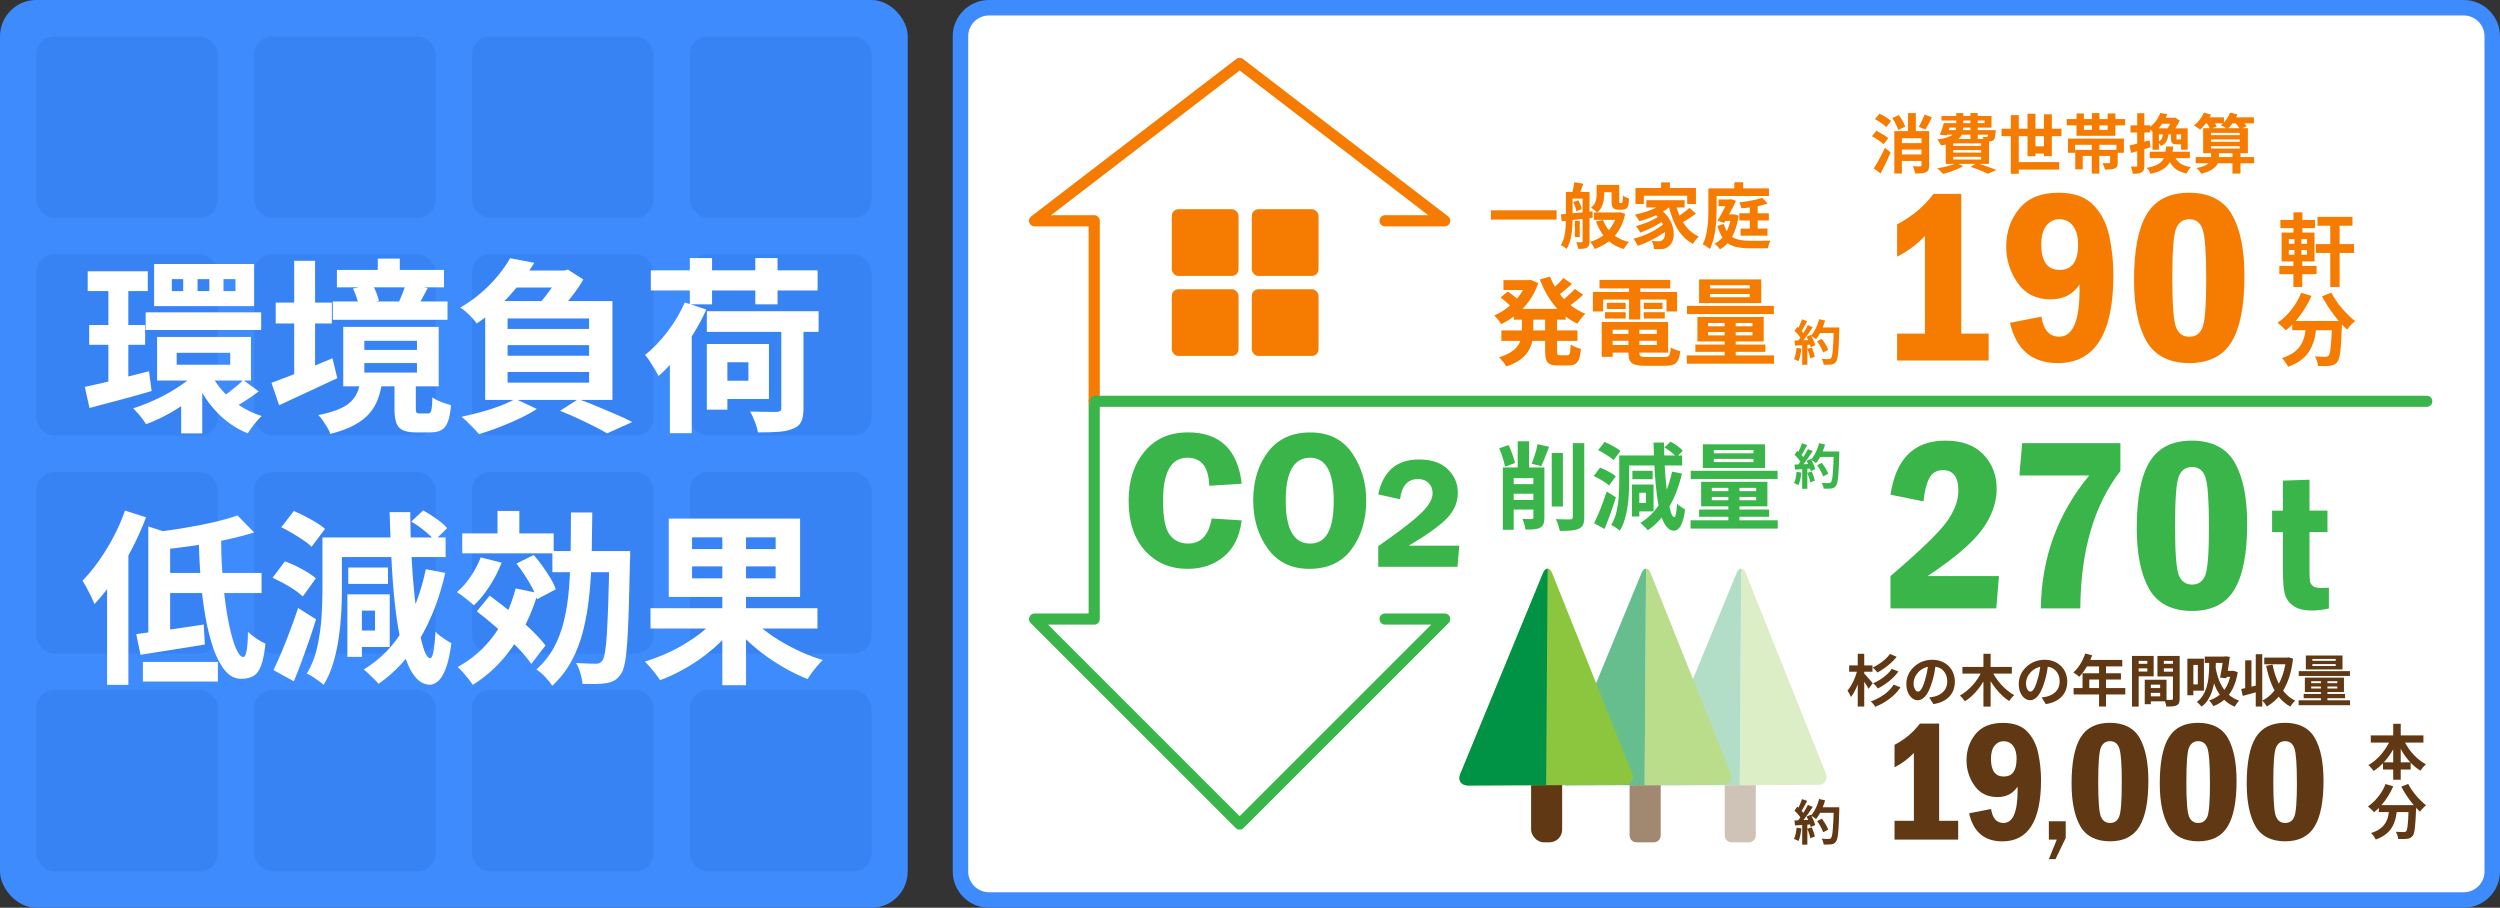 <?xml version="1.0" encoding="UTF-8"?>
<svg id="_レイヤー_2" data-name="レイヤー 2" xmlns="http://www.w3.org/2000/svg" viewBox="0 0 504 183">
  <rect x="0" y="0" width="504" height="183" fill="#333333" stroke="none"/>
  <defs>
    <style>
      .cls-1 {
        fill: #cfc3b8;
      }

      .cls-1, .cls-2, .cls-3, .cls-4, .cls-5, .cls-6, .cls-7, .cls-8, .cls-9, .cls-10, .cls-11, .cls-12, .cls-13, .cls-14 {
        stroke-width: 0px;
      }

      .cls-2 {
        fill: #a08871;
      }

      .cls-3 {
        fill: #f57c00;
      }

      .cls-4 {
        fill: #8cc63f;
      }

      .cls-15 {
        stroke: #f57c00;
      }

      .cls-15, .cls-16 {
        fill: none;
        stroke-linecap: round;
        stroke-linejoin: round;
        stroke-width: 2.25px;
      }

      .cls-16 {
        stroke: #39b54a;
      }

      .cls-5 {
        fill: #badd8c;
      }

      .cls-6 {
        fill: #39b54a;
      }

      .cls-7 {
        fill: #603813;
      }

      .cls-8 {
        fill: #004098;
      }

      .cls-17 {
        opacity: .1;
      }

      .cls-9 {
        fill: #b2dec7;
      }

      .cls-10 {
        fill: #009245;
      }

      .cls-11 {
        fill: #fff;
      }

      .cls-12 {
        fill: #dceec5;
      }

      .cls-13 {
        fill: #66be8f;
      }

      .cls-14 {
        fill: #3d8bfd;
      }
    </style>
  </defs>
  <g id="_レイヤー_1-2" data-name="レイヤー 1">
    <g>
      <g>
        <rect class="cls-14" width="183" height="183" rx="7.32" ry="7.32"/>
        <g class="cls-17">
          <rect class="cls-8" x="7.32" y="7.32" width="36.6" height="36.6" rx="3.66" ry="3.66"/>
          <rect class="cls-8" x="7.32" y="51.24" width="36.6" height="36.6" rx="3.66" ry="3.66"/>
          <rect class="cls-8" x="51.24" y="7.32" width="36.6" height="36.6" rx="3.66" ry="3.66"/>
          <rect class="cls-8" x="51.24" y="51.24" width="36.6" height="36.6" rx="3.66" ry="3.66"/>
          <rect class="cls-8" x="7.32" y="95.16" width="36.6" height="36.6" rx="3.66" ry="3.66"/>
          <rect class="cls-8" x="7.32" y="139.08" width="36.6" height="36.6" rx="3.66" ry="3.66"/>
          <rect class="cls-8" x="51.24" y="95.16" width="36.6" height="36.6" rx="3.66" ry="3.66"/>
          <rect class="cls-8" x="51.24" y="139.08" width="36.6" height="36.6" rx="3.66" ry="3.66"/>
          <rect class="cls-8" x="95.16" y="7.32" width="36.6" height="36.6" rx="3.66" ry="3.66"/>
          <rect class="cls-8" x="95.16" y="51.24" width="36.6" height="36.6" rx="3.66" ry="3.66"/>
          <rect class="cls-8" x="139.08" y="7.32" width="36.6" height="36.6" rx="3.66" ry="3.66"/>
          <rect class="cls-8" x="139.08" y="51.24" width="36.6" height="36.6" rx="3.66" ry="3.66"/>
          <rect class="cls-8" x="95.16" y="95.16" width="36.6" height="36.6" rx="3.66" ry="3.66"/>
          <rect class="cls-8" x="95.16" y="139.08" width="36.6" height="36.6" rx="3.66" ry="3.66"/>
          <rect class="cls-8" x="139.08" y="95.16" width="36.6" height="36.6" rx="3.66" ry="3.66"/>
          <rect class="cls-8" x="139.08" y="139.08" width="36.6" height="36.6" rx="3.66" ry="3.66"/>
        </g>
        <g>
          <path class="cls-11" d="M17.11,78c1.1-.23,2.36-.51,3.78-.85,1.42-.34,2.91-.71,4.49-1.13,1.58-.41,3.13-.81,4.66-1.18l.53,3.99c-2.13.63-4.3,1.24-6.51,1.82-2.21.59-4.21,1.12-6.02,1.6l-.94-4.25ZM17.68,54.69h12.11v3.99h-12.11v-3.99ZM17.98,65.52h11.28v3.99h-11.28v-3.99ZM21.85,56.42h4.02v21.92l-4.02.64v-22.56ZM40.28,74.39l3.16,1.43c-1.1,1.35-2.42,2.65-3.95,3.89s-3.16,2.36-4.89,3.37c-1.73,1-3.45,1.82-5.15,2.44-.28-.48-.68-1.03-1.2-1.66-.53-.63-.99-1.14-1.39-1.54,1.66-.53,3.33-1.2,5.02-2.01,1.69-.81,3.28-1.74,4.76-2.76s2.7-2.08,3.65-3.16ZM29.37,62.96h23.28v3.57h-23.28v-3.57ZM31.07,53.22h20.16v8.5h-20.16v-8.5ZM31.67,67.92h18.92v8.8h-18.92v-8.8ZM34.64,56.27v2.41h2.29v-2.41h-2.29ZM35.62,71.12v2.41h10.79v-2.41h-10.79ZM36.52,79.7l4.25-2.82v10.49h-4.25v-7.67ZM42.38,75c.6,1.33,1.42,2.58,2.44,3.74s2.21,2.19,3.55,3.06c1.34.88,2.8,1.57,4.38,2.07-.45.4-.95.95-1.5,1.66-.55.7-.99,1.32-1.32,1.84-2.48-1.03-4.64-2.54-6.47-4.55s-3.27-4.3-4.33-6.88l3.23-.94ZM39.83,56.27v2.41h2.37v-2.41h-2.37ZM49.04,76.61l3.12,2.29c-.75.58-1.54,1.13-2.35,1.66-.81.53-1.55.98-2.2,1.35l-2.59-2.03c.43-.28.89-.61,1.39-1,.5-.39.98-.78,1.45-1.18.46-.4.86-.76,1.18-1.09ZM45.06,56.27v2.41h2.41v-2.41h-2.41Z"/>
          <path class="cls-11" d="M54.72,77.18c1.05-.38,2.24-.83,3.57-1.35,1.33-.53,2.75-1.1,4.25-1.73,1.5-.63,3-1.25,4.48-1.88l.98,4.02c-1.98.93-4,1.87-6.05,2.82-2.06.95-3.95,1.83-5.68,2.63l-1.54-4.51ZM55.58,61h11.32v4.21h-11.32v-4.21ZM59.31,52.58h4.21v24.97h-4.21v-24.97ZM72.66,76.84h4.4c-.17,1.28-.46,2.46-.85,3.54s-.96,2.06-1.71,2.93c-.75.88-1.77,1.67-3.05,2.37-1.28.7-2.9,1.3-4.85,1.8-.13-.38-.33-.81-.62-1.3s-.59-.96-.9-1.41-.62-.81-.92-1.09c1.66-.33,3.01-.71,4.06-1.15,1.05-.44,1.87-.94,2.46-1.5.59-.56,1.03-1.19,1.33-1.88.3-.69.51-1.46.64-2.31ZM67.09,60.78h23.13v3.69h-23.13v-3.69ZM67.92,54.42h21.59v3.5h-21.59v-3.5ZM69.2,65.89h19.25v12h-19.25v-12ZM71.15,58.18l3.91-.83c.3.48.57,1.03.81,1.65.24.63.41,1.18.51,1.65l-4.1.94c-.05-.48-.19-1.03-.41-1.67-.23-.64-.46-1.22-.71-1.75ZM73.45,68.71v1.84h10.61v-1.84h-10.61ZM73.45,73.19v1.92h10.61v-1.92h-10.61ZM76.16,52.13h4.44v4.62h-4.44v-4.62ZM79.54,77.03h4.29v5.26c0,.45.04.74.13.87.09.13.29.19.62.19h1.73c.23,0,.39-.08.49-.23.1-.15.18-.45.24-.9s.11-1.15.13-2.11c.28.2.63.41,1.07.62s.9.4,1.39.56c.49.16.92.3,1.3.4-.13,1.45-.34,2.58-.66,3.38-.31.8-.75,1.35-1.32,1.65s-1.29.45-2.16.45h-2.93c-1.18,0-2.08-.16-2.71-.47s-1.05-.82-1.28-1.52-.34-1.65-.34-2.86v-5.3ZM81.83,57.24l4.4.83c-.38.68-.71,1.31-1.02,1.9-.3.59-.58,1.1-.83,1.52l-3.91-.75c.25-.53.5-1.12.75-1.77.25-.65.45-1.23.6-1.73Z"/>
          <path class="cls-11" d="M102.82,52.05l4.89.94c-1.38,2.26-3,4.42-4.87,6.49-1.87,2.07-4.12,3.98-6.75,5.74-.23-.35-.53-.73-.92-1.15-.39-.41-.79-.81-1.2-1.18-.41-.38-.81-.66-1.18-.87,1.6-.95,3.05-1.99,4.33-3.1s2.39-2.26,3.35-3.44c.95-1.18,1.74-2.32,2.37-3.42ZM103.87,80.41l4.36,2.03c-1,.65-2.17,1.3-3.52,1.94-1.34.64-2.72,1.23-4.14,1.77s-2.75,1-4,1.37c-.25-.3-.6-.68-1.03-1.13-.44-.45-.88-.89-1.32-1.32-.44-.43-.83-.78-1.18-1.05,1.3-.28,2.63-.6,3.97-.96,1.34-.36,2.61-.78,3.82-1.24,1.2-.46,2.22-.93,3.05-1.41ZM97.82,60.7h25.65v19.93h-25.65v-19.93ZM103.72,54.54h10.68v3.42h-13.43l2.75-3.42ZM102.33,64.2v2.11h16.43v-2.11h-16.43ZM102.33,69.58v2.14h16.43v-2.14h-16.43ZM102.33,75v2.14h16.43v-2.14h-16.43ZM112.75,54.54h1.02l.71-.19,3.12,1.99c-.45.8-1.01,1.66-1.69,2.58-.68.92-1.39,1.8-2.12,2.65s-1.45,1.6-2.12,2.26c-.45-.35-1-.75-1.66-1.18-.65-.44-1.23-.78-1.73-1.03.6-.6,1.19-1.27,1.77-2.01.58-.74,1.11-1.49,1.6-2.24.49-.75.86-1.42,1.11-1.99v-.83ZM112.9,82.82l3.69-2.37c1.25.45,2.55.96,3.89,1.52,1.34.56,2.63,1.11,3.86,1.64,1.23.53,2.27,1.02,3.12,1.47l-5.08,2.29c-.7-.43-1.56-.9-2.58-1.41-1.02-.51-2.12-1.05-3.31-1.6-1.19-.55-2.39-1.07-3.59-1.54Z"/>
          <path class="cls-11" d="M138.06,60.97l4.33,1.43c-.73,1.65-1.61,3.31-2.65,4.96-1.04,1.66-2.16,3.21-3.35,4.66-1.19,1.45-2.4,2.72-3.63,3.8-.15-.33-.39-.76-.71-1.3-.33-.54-.67-1.08-1.02-1.64-.35-.55-.68-.99-.98-1.32,1.58-1.25,3.09-2.83,4.53-4.72,1.44-1.89,2.6-3.85,3.48-5.88ZM131.21,54.5h33.62v4.06h-33.62v-4.06ZM135.05,69.69l4.4-4.4v22.04h-4.4v-17.64ZM139.07,52.02h4.48v9.33h-4.48v-9.33ZM142.5,62.74h22.53v4.17h-22.53v-4.17ZM142.5,69.35h4.14v13.24h-4.14v-13.24ZM144.75,69.35h10.27v11.09h-10.27v-3.69h6.13v-3.72h-6.13v-3.69ZM157.5,64.8h4.48v17.56c0,1.13-.15,2.01-.45,2.65s-.85,1.11-1.65,1.41c-.83.35-1.82.56-2.97.64s-2.52.11-4.1.11c-.1-.6-.31-1.31-.62-2.12-.31-.82-.63-1.51-.96-2.09.75.03,1.49.04,2.22.06s1.37.02,1.94.02h1.18c.35-.02.59-.09.73-.19.14-.1.21-.29.21-.56v-17.49ZM152.27,52.02h4.48v9.33h-4.48v-9.33Z"/>
          <path class="cls-11" d="M25.2,102.94l4.25,1.35c-.8,2.11-1.76,4.23-2.86,6.38-1.1,2.14-2.29,4.17-3.57,6.09-1.28,1.92-2.61,3.59-3.99,5.02-.13-.38-.33-.86-.62-1.45-.29-.59-.6-1.18-.92-1.79s-.61-1.09-.86-1.47c1.13-1.15,2.22-2.48,3.29-3.99s2.06-3.12,2.97-4.85c.91-1.73,1.69-3.5,2.31-5.3ZM21.59,113.36l4.29-4.29v29h-4.29v-24.71ZM27.46,127.83c1.78-.23,3.88-.51,6.3-.85,2.42-.34,4.86-.7,7.31-1.07l.23,4.02c-2.23.38-4.49.74-6.77,1.09-2.28.35-4.35.68-6.21.98l-.86-4.17ZM28.81,133.44h15.12v3.95h-15.12v-3.95ZM29.9,106.13l4.4,1.43v21.14h-4.4v-22.56ZM47.88,103.92l3.35,3.42c-1.78.55-3.74,1.06-5.87,1.52-2.13.46-4.31.86-6.54,1.18-2.23.33-4.39.59-6.47.79-.1-.48-.28-1.07-.53-1.79-.25-.71-.5-1.3-.75-1.75,1.53-.17,3.06-.38,4.61-.62s3.05-.5,4.53-.79c1.48-.29,2.87-.59,4.17-.92s2.47-.68,3.5-1.05ZM32.53,115.5h20.2v4.06h-20.2v-4.06ZM40.05,108.17h4.55c-.02,2.38.04,4.75.21,7.11s.39,4.56.68,6.62c.29,2.06.63,3.88,1.02,5.47s.8,2.84,1.24,3.74c.44.9.87,1.35,1.3,1.35.28,0,.49-.41.66-1.24.16-.83.26-2.11.28-3.84.48.45,1.04.9,1.69,1.35s1.27.79,1.84,1.02c-.2,1.91-.5,3.38-.88,4.42s-.91,1.75-1.56,2.12-1.48.56-2.48.56c-1.2,0-2.26-.53-3.18-1.6s-1.71-2.54-2.37-4.42c-.66-1.88-1.21-4.04-1.64-6.49-.43-2.44-.75-5.05-.96-7.8s-.34-5.55-.39-8.39Z"/>
          <path class="cls-11" d="M54.95,116.48l2.48-3.31c.73.25,1.49.57,2.28.96s1.54.8,2.24,1.22c.7.43,1.28.84,1.73,1.24l-2.63,3.65c-.43-.4-.98-.83-1.65-1.3-.68-.46-1.41-.91-2.2-1.33-.79-.43-1.54-.8-2.24-1.13ZM55.13,135.09c.5-1.03,1.04-2.23,1.62-3.59.58-1.37,1.15-2.82,1.73-4.36s1.12-3.07,1.62-4.57l3.61,2.29c-.43,1.4-.89,2.83-1.39,4.27s-1.01,2.86-1.52,4.25c-.51,1.39-1.03,2.71-1.56,3.97l-4.1-2.26ZM56.71,106.29l2.52-3.27c.73.3,1.49.66,2.28,1.07.79.41,1.54.83,2.26,1.26.71.43,1.3.85,1.75,1.28l-2.71,3.61c-.4-.43-.95-.87-1.64-1.33-.69-.46-1.42-.93-2.2-1.39-.78-.46-1.53-.87-2.26-1.22ZM65.02,108.35h3.91v10.53c0,1.4-.04,2.94-.13,4.61-.09,1.67-.26,3.37-.51,5.12-.25,1.74-.62,3.43-1.11,5.06-.49,1.63-1.13,3.1-1.94,4.4-.23-.23-.55-.49-.98-.79-.43-.3-.85-.59-1.28-.87-.43-.28-.8-.48-1.13-.6.98-1.63,1.69-3.43,2.12-5.42s.72-3.97.85-5.96c.12-1.99.19-3.84.19-5.55v-10.53ZM67.43,108.35h22.41v3.95h-22.41v-3.95ZM70.03,119.82h2.93v12.6h-2.93v-12.6ZM70.21,114.41h8.01v3.31h-8.01v-3.31ZM71.76,119.82h6.81v10.61h-6.81v-3.31h3.84v-4.02h-3.84v-3.27ZM85.86,114.75l3.91.75c-1.15,5.01-2.84,9.41-5.06,13.18s-5.02,6.84-8.41,9.19c-.18-.25-.45-.56-.83-.92-.38-.36-.75-.73-1.13-1.09s-.71-.66-1.02-.88c3.33-2.03,6.02-4.77,8.05-8.22,2.03-3.45,3.52-7.45,4.48-12.02ZM78.56,103.24h4.14c.02,3.06.11,6.03.26,8.91.15,2.88.36,5.57.62,8.05.26,2.48.56,4.65.88,6.51.33,1.86.68,3.31,1.05,4.36s.78,1.59,1.2,1.62c.28.03.5-.43.68-1.35.17-.93.31-2.27.41-4.02.23.3.55.61.98.92.43.31.85.6,1.26.87.41.26.73.45.96.55-.3,2.31-.7,4.06-1.18,5.26-.49,1.2-1.01,2.02-1.56,2.46-.55.44-1.09.66-1.62.66-1.15-.02-2.16-.59-3.03-1.69-.87-1.1-1.6-2.68-2.2-4.74-.6-2.06-1.1-4.51-1.49-7.37-.39-2.86-.69-6.05-.9-9.59s-.37-7.33-.47-11.4ZM82.89,105.16l2.41-2.26c.85.45,1.75,1.01,2.69,1.69.94.68,1.66,1.3,2.16,1.88l-2.52,2.48c-.48-.58-1.17-1.23-2.07-1.96-.9-.73-1.79-1.34-2.67-1.84Z"/>
          <path class="cls-11" d="M96.92,112.38l4.21,1.05c-.63,1.63-1.44,3.21-2.44,4.76-1,1.54-2.06,2.83-3.16,3.85-.25-.25-.58-.54-1-.88-.41-.34-.84-.67-1.28-1-.44-.33-.82-.59-1.15-.79,1.03-.85,1.96-1.91,2.8-3.16.84-1.25,1.51-2.53,2.01-3.84ZM103.95,118.62l4.48.94c-1.23,4.11-2.95,7.74-5.15,10.89-2.21,3.15-4.86,5.68-7.97,7.62-.2-.33-.48-.72-.85-1.18-.36-.46-.75-.92-1.15-1.37-.4-.45-.75-.8-1.05-1.05,2.93-1.6,5.38-3.75,7.35-6.45,1.97-2.69,3.42-5.82,4.34-9.38ZM93.19,107.53h18.43v4.02h-18.43v-4.02ZM96.13,123.25l2.59-3.16c1.3.95,2.69,2.02,4.16,3.2,1.47,1.18,2.83,2.36,4.08,3.55,1.25,1.19,2.26,2.29,3.01,3.29l-2.86,3.72c-.7-1.03-1.66-2.17-2.88-3.42-1.22-1.25-2.53-2.51-3.95-3.76-1.42-1.25-2.8-2.39-4.16-3.42ZM100.3,103.01h4.4v6.21h-4.4v-6.21ZM104.1,113.62l3.5-1.73c.6.68,1.2,1.43,1.79,2.26.59.83,1.12,1.64,1.6,2.44.48.8.83,1.54,1.05,2.22l-3.76,1.99c-.2-.68-.52-1.43-.96-2.26-.44-.83-.94-1.67-1.5-2.54-.56-.87-1.13-1.66-1.71-2.39ZM115.08,103.31h4.33c-.03,3.06-.07,5.99-.13,8.8s-.23,5.47-.49,7.99c-.26,2.52-.68,4.89-1.24,7.11-.56,2.22-1.35,4.25-2.35,6.09-1,1.84-2.29,3.49-3.87,4.95-.33-.53-.8-1.12-1.43-1.79-.63-.66-1.22-1.16-1.77-1.49,1.45-1.3,2.63-2.77,3.52-4.4.89-1.63,1.57-3.44,2.05-5.43s.81-4.13,1-6.41c.19-2.28.3-4.71.34-7.3.04-2.58.06-5.29.06-8.12ZM111.36,111.1h13.16v4.25h-13.16v-4.25ZM122.83,111.1h4.21v1.22c0,.31-.01.57-.04.77-.08,3.89-.16,7.18-.24,9.89-.09,2.71-.2,4.93-.32,6.68-.13,1.74-.29,3.1-.49,4.08-.2.98-.45,1.68-.75,2.11-.43.63-.87,1.07-1.33,1.33s-1.01.44-1.64.54c-.6.1-1.33.16-2.18.17-.85.01-1.73,0-2.63-.02-.03-.6-.16-1.31-.4-2.12-.24-.82-.53-1.51-.88-2.09.85.05,1.63.09,2.33.11.7.03,1.24.04,1.62.04.3,0,.56-.04.77-.13.21-.09.41-.26.58-.51.2-.28.38-.85.53-1.73.15-.88.28-2.13.38-3.76.1-1.63.19-3.73.28-6.3.09-2.57.16-5.69.21-9.35v-.94Z"/>
          <path class="cls-11" d="M144.38,124.6l3.72,1.62c-1.18,1.55-2.58,3.03-4.19,4.44-1.62,1.4-3.35,2.66-5.21,3.76-1.86,1.1-3.74,2.01-5.64,2.71-.23-.38-.52-.8-.88-1.26-.36-.46-.73-.92-1.11-1.35-.38-.44-.74-.82-1.09-1.15,1.4-.43,2.79-.94,4.17-1.54s2.71-1.29,3.99-2.07c1.28-.78,2.45-1.6,3.52-2.46,1.07-.87,1.97-1.76,2.73-2.69ZM131.14,122.61h33.66v4.1h-33.66v-4.1ZM134.82,104.55h26.48v15.79h-26.48v-15.79ZM139.52,108.32v2.37h16.85v-2.37h-16.85ZM139.52,114.18v2.41h16.85v-2.41h-16.85ZM145.62,106.06h4.78v32.08h-4.78v-32.08ZM151.22,124.34c.78.9,1.72,1.79,2.82,2.65,1.1.86,2.31,1.68,3.61,2.44s2.66,1.46,4.06,2.09c1.4.63,2.79,1.14,4.17,1.54-.33.3-.68.68-1.07,1.13-.39.45-.76.92-1.11,1.39-.35.48-.64.92-.87,1.32-1.4-.55-2.81-1.22-4.21-1.99-1.4-.78-2.77-1.64-4.1-2.59s-2.57-1.97-3.72-3.05c-1.15-1.08-2.18-2.19-3.08-3.35l3.5-1.58Z"/>
        </g>
      </g>
      <g>
        <g>
          <path class="cls-11" d="M199.39,1.56h297.29c3.18,0,5.76,2.58,5.76,5.76v168.36c0,3.18-2.58,5.76-5.76,5.76H199.39c-3.18,0-5.76-2.58-5.76-5.76V7.32c0-3.18,2.58-5.76,5.76-5.76Z"/>
          <path class="cls-14" d="M496.68,3.12c2.32,0,4.2,1.88,4.2,4.2v168.36c0,2.32-1.88,4.2-4.2,4.2H199.39c-2.32,0-4.2-1.88-4.2-4.2V7.32c0-2.32,1.88-4.2,4.2-4.2h297.29M496.68,0H199.39c-4.04,0-7.32,3.28-7.32,7.32v168.36c0,4.04,3.28,7.32,7.32,7.32h297.29c4.04,0,7.32-3.28,7.32-7.32V7.32c0-4.04-3.28-7.32-7.32-7.32h0Z"/>
        </g>
        <g>
          <path class="cls-6" d="M250.33,97.52l-6.55.41c-.09-3.77-1.56-5.65-4.41-5.65-3.26,0-4.9,2.9-4.9,8.7,0,3.35.44,5.62,1.33,6.81.89,1.19,2.13,1.79,3.72,1.79,2.58,0,4.17-1.68,4.74-5.04l6.06.37c-.39,3.19-1.58,5.62-3.57,7.28-1.99,1.66-4.42,2.49-7.3,2.49-3.53,0-6.4-1.22-8.61-3.66-2.21-2.44-3.31-5.8-3.31-10.11,0-4.03,1.07-7.32,3.21-9.89,2.14-2.57,5.06-3.85,8.76-3.85,6.41,0,10.02,3.45,10.83,10.34Z"/>
          <path class="cls-6" d="M263.94,114.68c-3.59,0-6.37-1.35-8.34-4.05-1.96-2.7-2.95-5.96-2.95-9.79s1-7.15,2.99-9.75c1.99-2.61,4.83-3.91,8.52-3.91s6.53,1.39,8.43,4.17c1.89,2.78,2.84,5.96,2.84,9.55,0,3.87-.98,7.13-2.93,9.79-1.95,2.66-4.8,3.99-8.55,3.99ZM264.12,92.28c-3.28,0-4.92,2.88-4.92,8.64s1.64,8.66,4.92,8.66,4.76-2.88,4.76-8.64-1.59-8.66-4.76-8.66Z"/>
          <path class="cls-6" d="M294.19,110.02l-.36,4.25h-15.98v-4.14c.52-.4,1.38-1.01,2.58-1.86,2.92-2.08,5.05-3.79,6.38-5.14s2-2.58,2-3.71c0-.82-.27-1.5-.8-2.04-.53-.54-1.24-.8-2.14-.8-2.08,0-3.29,1.36-3.62,4.07l-4.4-.98c.99-4.69,3.73-7.04,8.23-7.04,2.52,0,4.45.66,5.8,1.98s2.02,2.9,2.02,4.73-.71,3.58-2.12,5.07c-1.41,1.49-4,3.36-7.78,5.6h10.19Z"/>
        </g>
        <g>
          <path class="cls-6" d="M387.78,101.08l-6.66-1.34c1.09-7.27,4.77-10.91,11.03-10.91,3.38,0,5.96.94,7.73,2.82,1.77,1.88,2.65,4.18,2.65,6.9s-.98,5.54-2.93,8.21c-1.95,2.68-5.62,5.81-11.01,9.38h14.4l-.54,6.52h-21.33v-6.52c6.1-5.22,9.91-8.91,11.42-11.07,1.51-2.16,2.27-4.2,2.27-6.14,0-2.77-1.04-4.15-3.12-4.15-1.25,0-2.17.55-2.75,1.64-.58,1.09-.96,2.64-1.16,4.66Z"/>
          <path class="cls-6" d="M407.67,89.34h19.8v5.61c-5.3,6.85-8,16.09-8.08,27.7h-7.96c.13-10.17,3.38-19.1,9.76-26.8h-14.08l.56-6.52Z"/>
          <path class="cls-6" d="M453.03,105.6c0,6.02-.87,10.46-2.6,13.3-1.73,2.85-4.58,4.27-8.53,4.27s-6.96-1.48-8.63-4.43c-1.67-2.95-2.5-7.06-2.5-12.31,0-6.05.87-10.5,2.6-13.34,1.73-2.84,4.58-4.26,8.53-4.26s6.96,1.48,8.63,4.43,2.5,7.07,2.5,12.34ZM445.32,106c0-5.05-.23-8.29-.69-9.71-.46-1.43-1.36-2.14-2.72-2.14-1.23,0-2.1.6-2.63,1.81-.53,1.21-.79,4.55-.79,10.04s.26,8.76.77,9.99c.51,1.24,1.4,1.86,2.66,1.86s2.08-.58,2.61-1.75c.53-1.16.8-4.53.8-10.1Z"/>
          <path class="cls-6" d="M460.24,96.89l5.35-.18v6.23h3.63v4.33h-3.63v7.25c0,1.34.03,2.21.09,2.61.06.4.25.73.59,1s.89.4,1.67.4c.42,0,.94-.01,1.56-.04v4.18c-1.22.27-2.34.41-3.36.41-1.67,0-2.94-.32-3.83-.96s-1.45-1.44-1.7-2.4c-.25-.96-.37-2.49-.37-4.59v-7.85h-2.19v-4.33h2.19v-6.05Z"/>
        </g>
        <g>
          <path class="cls-3" d="M389.8,39.08h5.59v28.17h5.52v5.44h-18.45v-5.44h5.61v-19.67c-1.66,1.72-3.53,3.12-5.61,4.17v-6.52c2.98-1.56,5.43-3.61,7.35-6.15Z"/>
          <path class="cls-3" d="M405.2,65.08l6.35-1.25c.42,2.7,1.62,4.05,3.58,4.05,2.74,0,4.11-3.17,4.11-9.5l-.02-1.03c-1.3,2-3.24,3-5.81,3-2.9,0-5.11-1.1-6.65-3.31s-2.31-4.65-2.31-7.33c0-2.96.88-5.51,2.64-7.65,1.76-2.14,4.39-3.21,7.91-3.21,3.09,0,5.43.83,7.03,2.48s2.67,3.75,3.21,6.3c.54,2.55.82,5.15.82,7.82,0,11.83-3.74,17.75-11.2,17.75-5.19,0-8.41-2.71-9.64-8.13ZM418.94,49.31c0-1.63-.34-2.89-1.03-3.78-.68-.89-1.61-1.34-2.78-1.34-.99,0-1.84.42-2.55,1.27-.71.85-1.06,2.12-1.06,3.83,0,3.42,1.24,5.13,3.71,5.13s3.71-1.7,3.71-5.1Z"/>
          <path class="cls-3" d="M452.48,55.63c0,6.02-.87,10.46-2.6,13.3-1.73,2.85-4.58,4.27-8.53,4.27s-6.96-1.48-8.63-4.43c-1.67-2.95-2.5-7.06-2.5-12.31,0-6.05.87-10.5,2.6-13.34,1.73-2.84,4.58-4.26,8.53-4.26s6.96,1.48,8.63,4.43,2.5,7.07,2.5,12.34ZM444.77,56.04c0-5.05-.23-8.29-.69-9.71-.46-1.43-1.36-2.14-2.72-2.14-1.23,0-2.1.6-2.63,1.81-.53,1.21-.79,4.55-.79,10.04s.26,8.76.77,9.99c.51,1.24,1.4,1.86,2.66,1.86s2.08-.58,2.61-1.75c.53-1.16.8-4.53.8-10.1Z"/>
        </g>
        <g>
          <rect class="cls-3" x="236.24" y="42.18" width="13.45" height="13.45" rx="1.34" ry="1.34"/>
          <rect class="cls-3" x="236.24" y="58.31" width="13.45" height="13.45" rx="1.34" ry="1.34"/>
          <rect class="cls-3" x="252.37" y="42.18" width="13.45" height="13.45" rx="1.34" ry="1.34"/>
          <rect class="cls-3" x="252.37" y="58.31" width="13.45" height="13.45" rx="1.34" ry="1.34"/>
        </g>
        <polyline class="cls-16" points="220.59 80.78 220.59 99.85 220.59 124.8 208.57 124.8 249.91 166.13 291.25 124.8 279.23 124.8"/>
        <polyline class="cls-15" points="220.59 80.78 220.59 61.71 220.59 44.51 208.57 44.51 249.91 12.79 291.25 44.51 279.23 44.51"/>
        <line class="cls-16" x1="220.84" y1="80.9" x2="489.23" y2="80.9"/>
        <g>
          <path class="cls-6" d="M302.24,90.36l1.88-.63c.19.37.37.78.54,1.21.17.44.32.86.45,1.28.13.42.24.79.32,1.12l-2.02.75c-.05-.33-.14-.72-.26-1.15-.12-.44-.26-.88-.42-1.33-.16-.45-.32-.86-.49-1.25ZM302.97,94.24h7.3v2.15h-5.11v10.42h-2.19v-12.57ZM303.76,97.6h7.25v1.94h-7.25v-1.94ZM303.76,100.78h7.25v1.94h-7.25v-1.94ZM305.97,88.96h2.29v6.78h-2.29v-6.78ZM309.12,94.24h2.23v10.11c0,.53-.06.95-.18,1.27-.12.32-.36.58-.7.77-.33.17-.74.27-1.21.32s-1.05.06-1.73.05c-.03-.29-.1-.65-.22-1.07-.12-.42-.25-.77-.39-1.07.38.01.76.02,1.12.03.37,0,.61,0,.74,0,.13-.01.22-.04.27-.09.05-.04.08-.13.08-.26v-10.07ZM309.99,89.55l2.31.52c-.26.71-.53,1.41-.81,2.11s-.54,1.3-.79,1.79l-1.92-.48c.15-.36.31-.77.46-1.22.15-.45.3-.92.43-1.39.13-.47.24-.92.32-1.33ZM312.83,91.32h2.25v10.8h-2.25v-10.8ZM317.1,89.34h2.29v14.88c0,.68-.08,1.19-.24,1.55s-.44.62-.84.82c-.4.18-.92.3-1.56.36s-1.4.09-2.29.09c-.04-.22-.1-.47-.18-.76-.08-.29-.18-.58-.29-.86-.11-.29-.22-.54-.34-.76.63.03,1.22.04,1.78.05.56,0,.94,0,1.14,0,.18-.01.31-.05.39-.12.08-.07.12-.2.12-.37v-14.86Z"/>
          <path class="cls-6" d="M321.29,95.97l1.27-1.69c.37.13.76.29,1.16.49.4.2.79.41,1.14.62.36.22.65.43.88.63l-1.35,1.86c-.22-.21-.5-.43-.85-.66-.35-.24-.72-.46-1.12-.68-.4-.22-.79-.41-1.14-.58ZM321.38,105.48c.26-.53.53-1.14.83-1.83s.59-1.44.88-2.23.57-1.57.83-2.33l1.85,1.17c-.22.72-.46,1.45-.71,2.18-.26.74-.52,1.46-.78,2.17-.26.71-.53,1.39-.8,2.03l-2.09-1.15ZM322.19,90.76l1.29-1.67c.37.15.76.34,1.16.55.4.21.79.43,1.15.64s.66.44.89.65l-1.38,1.84c-.21-.22-.48-.45-.84-.68-.35-.24-.73-.47-1.12-.71-.4-.24-.78-.45-1.15-.62ZM326.44,91.82h2v5.38c0,.72-.02,1.5-.07,2.35-.04.85-.13,1.72-.26,2.61-.13.89-.32,1.75-.57,2.58-.25.83-.58,1.58-.99,2.25-.12-.12-.28-.25-.5-.4-.22-.15-.44-.3-.65-.44-.22-.14-.41-.24-.58-.31.5-.83.86-1.75,1.09-2.77.22-1.01.37-2.03.43-3.05s.1-1.96.1-2.83v-5.38ZM327.67,91.82h11.45v2.02h-11.45v-2.02ZM328.99,97.68h1.5v6.44h-1.5v-6.44ZM329.09,94.91h4.09v1.69h-4.09v-1.69ZM329.88,97.68h3.48v5.42h-3.48v-1.69h1.96v-2.06h-1.96v-1.67ZM337.08,95.09l2,.38c-.59,2.56-1.45,4.81-2.58,6.74-1.13,1.93-2.57,3.49-4.3,4.7-.09-.13-.23-.29-.42-.47l-.58-.56c-.19-.19-.36-.34-.52-.45,1.7-1.04,3.07-2.44,4.11-4.2,1.04-1.76,1.8-3.81,2.29-6.14ZM333.36,89.21h2.11c.01,1.56.06,3.08.13,4.55.08,1.47.18,2.84.32,4.11.13,1.27.29,2.38.45,3.33s.35,1.69.54,2.23.4.81.62.83c.14.01.26-.22.35-.69.09-.47.16-1.16.21-2.06.12.15.28.31.5.47s.43.31.64.44c.21.13.37.23.49.28-.15,1.18-.36,2.08-.61,2.69-.25.61-.52,1.03-.8,1.26-.28.22-.56.34-.83.34-.59-.01-1.1-.3-1.55-.86-.44-.56-.82-1.37-1.12-2.42s-.56-2.31-.76-3.77c-.2-1.46-.35-3.09-.46-4.9-.11-1.81-.19-3.75-.24-5.82ZM335.56,90.19l1.23-1.15c.44.23.89.52,1.37.87s.85.67,1.1.96l-1.29,1.27c-.24-.29-.6-.63-1.06-1-.46-.37-.92-.68-1.37-.94Z"/>
          <path class="cls-6" d="M340.81,104.89h17.58v1.67h-17.58v-1.67ZM340.85,94.91h17.51v1.65h-17.51v-1.65ZM342.54,102.72h14.12v1.46h-14.12v-1.46ZM342.95,97.14h13.36v4.94h-13.36v-4.94ZM343.29,89.57h12.53v4.77h-12.53v-4.77ZM345.1,98.35v.67h8.94v-.67h-8.94ZM345.1,100.18v.67h8.94v-.67h-8.94ZM345.5,90.74v.65h8v-.65h-8ZM345.5,92.51v.65h8v-.65h-8ZM348.44,97.55h2.23v8.25h-2.23v-8.25Z"/>
        </g>
        <g>
          <path class="cls-3" d="M307.74,56.48h.42l.4-.08,1.54.69c-.33.99-.75,1.9-1.26,2.73-.51.83-1.09,1.59-1.74,2.28-.65.69-1.36,1.3-2.11,1.84s-1.54,1.01-2.36,1.4c-.15-.27-.37-.58-.64-.92-.28-.35-.53-.62-.76-.83.72-.29,1.41-.67,2.08-1.13.67-.46,1.29-.98,1.87-1.57s1.09-1.21,1.54-1.89.78-1.39,1.03-2.13v-.38ZM306.81,63.36h2.29v3.33c0,.68-.06,1.36-.19,2.04-.13.68-.38,1.33-.75,1.97-.37.63-.92,1.22-1.63,1.77-.72.54-1.67,1.02-2.86,1.41-.09-.18-.22-.38-.39-.62-.17-.23-.36-.46-.55-.68-.19-.22-.37-.41-.52-.55,1.03-.32,1.85-.69,2.46-1.1.61-.41,1.08-.85,1.38-1.33.31-.47.51-.96.62-1.47.1-.51.15-1.01.15-1.51v-3.27ZM302.53,59.96l1.44-1.19c.26.17.52.36.8.58.28.22.54.43.8.63s.47.39.63.56l-1.52,1.35c-.14-.17-.34-.37-.59-.6-.25-.23-.51-.46-.79-.69s-.54-.44-.78-.63ZM302.68,66.61h15.34v2.11h-15.34v-2.11ZM303.1,56.48h5.46v1.98h-5.46v-1.98ZM305.18,62.27h10.46v2.17h-10.46v-2.17ZM312.5,55.77c.41,1.09.96,2.12,1.64,3.09s1.49,1.84,2.41,2.59,1.94,1.36,3.06,1.81c-.18.15-.37.35-.57.59-.2.24-.39.48-.58.73-.19.25-.34.48-.45.68-1.19-.56-2.26-1.29-3.22-2.17-.96-.88-1.79-1.9-2.52-3.04-.72-1.14-1.34-2.38-1.85-3.71l2.08-.58ZM311.5,63.46h2.4v7.34c0,.36.04.59.11.68.07.1.23.14.49.14h1.48c.18,0,.31-.06.39-.17.08-.12.14-.33.18-.64.04-.31.07-.77.1-1.37.24.18.57.36.98.53.41.17.77.3,1.09.38-.08.85-.21,1.51-.38,2-.18.49-.44.83-.78,1.03-.34.2-.79.3-1.36.3h-2.11c-.71,0-1.24-.09-1.61-.26-.37-.17-.63-.47-.77-.88-.14-.42-.21-.98-.21-1.7v-7.36ZM315.17,56.04l1.75,1.21c-.51.46-1.04.92-1.58,1.36-.54.45-1.05.83-1.51,1.13l-1.38-1.08c.29-.22.61-.48.94-.78.33-.3.66-.61.98-.94s.59-.63.81-.91ZM317.48,58.25l1.69,1.17c-.51.47-1.07.95-1.66,1.41-.6.47-1.14.86-1.64,1.18l-1.38-1.06c.32-.23.66-.5,1.03-.82.37-.31.72-.64,1.08-.97.35-.33.65-.64.89-.92Z"/>
          <path class="cls-3" d="M321.13,58.85h16.97v3.94h-2.13v-2.4h-12.78v2.4h-2.06v-3.94ZM322.46,56.43h14.26v1.71h-14.26v-1.71ZM322.9,64.92h2.21v7.03h-2.21v-7.03ZM323.57,62.94h4.17v1.27h-4.17v-1.27ZM323.94,61.04h3.8v1.25h-3.8v-1.25ZM324.05,64.92h12.24v6.17h-12.24v-1.54h9.96v-3.08h-9.96v-1.56ZM324.05,67.32h10.9v1.38h-10.9v-1.38ZM328.3,65.79h2.21v5.36c0,.36.09.59.26.68s.55.14,1.12.14h3.67c.32,0,.56-.04.73-.13.17-.09.29-.28.37-.56.08-.28.13-.69.17-1.23.23.15.53.3.91.44.38.14.71.24,1.01.29-.09.77-.24,1.37-.44,1.8-.21.43-.51.73-.91.9-.4.17-.96.26-1.66.26h-4.06c-.87,0-1.55-.08-2.05-.23s-.84-.42-1.04-.79c-.2-.37-.3-.89-.3-1.56v-5.38ZM328.42,57.12h2.27v7.28h-2.27v-7.28ZM331.39,61.04h3.77v1.25h-3.77v-1.25ZM331.39,62.94h4.23v1.27h-4.23v-1.27Z"/>
          <path class="cls-3" d="M340.06,71.65h17.58v1.67h-17.58v-1.67ZM340.1,61.67h17.51v1.65h-17.51v-1.65ZM341.79,69.47h14.12v1.46h-14.12v-1.46ZM342.2,63.9h13.36v4.94h-13.36v-4.94ZM342.54,56.33h12.53v4.77h-12.53v-4.77ZM344.35,65.11v.67h8.94v-.67h-8.94ZM344.35,66.94v.67h8.94v-.67h-8.94ZM344.75,57.5v.65h8v-.65h-8ZM344.75,59.27v.65h8v-.65h-8ZM347.69,64.3h2.23v8.25h-2.23v-8.25Z"/>
        </g>
        <g>
          <path class="cls-3" d="M459.52,53.61h7.5v1.66h-7.5v-1.66ZM459.72,44.34h6.99v1.65h-6.99v-1.65ZM459.97,46.89h6.64v5.81h-6.64v-5.81ZM461.43,48.21v.94h3.66v-.94h-3.66ZM461.43,50.41v.94h3.66v-.94h-3.66ZM462.36,42.81h1.81v4.74h-1.81v-4.74ZM462.56,47.53h1.39v4.45h.19v5.87h-1.79v-5.87h.21v-4.45ZM466.87,49.21h7.71v1.78h-7.71v-1.78ZM467.21,43.72h7.05v1.79h-7.05v-1.79ZM469.78,44.34h1.89v13.52h-1.89v-13.52Z"/>
          <path class="cls-3" d="M463.91,59.03l2.08.61c-.39.93-.87,1.82-1.42,2.69-.55.86-1.14,1.66-1.78,2.38s-1.29,1.35-1.98,1.89c-.12-.14-.28-.31-.48-.5-.2-.2-.41-.39-.62-.58-.21-.19-.39-.35-.55-.46.66-.45,1.29-.98,1.9-1.61s1.15-1.31,1.64-2.06c.49-.75.89-1.53,1.2-2.34ZM464.96,65.25h2.1c-.07.9-.2,1.77-.37,2.62s-.45,1.66-.84,2.42c-.39.76-.95,1.45-1.68,2.07-.73.62-1.69,1.15-2.89,1.59-.08-.18-.18-.38-.32-.59-.14-.21-.29-.42-.45-.63s-.32-.39-.48-.54c1.08-.34,1.93-.77,2.56-1.27s1.1-1.06,1.42-1.66c.32-.6.54-1.25.66-1.93s.22-1.38.28-2.08ZM462.12,64.71h8.66v1.86h-8.66v-1.86ZM470.13,64.71h2.02v.5c0,.13,0,.24-.02.33-.04,1.21-.09,2.24-.14,3.11-.05.87-.11,1.59-.18,2.17-.07.58-.15,1.03-.25,1.38-.1.34-.21.6-.35.77-.21.26-.44.44-.66.54-.23.11-.5.18-.81.22-.27.04-.62.07-1.06.07-.44,0-.9,0-1.38-.02-.01-.29-.07-.62-.19-.98-.12-.37-.26-.69-.43-.95.45.03.86.05,1.25.06s.67.02.86.02c.15,0,.27-.01.37-.04.1-.03.19-.09.29-.18.13-.14.23-.45.31-.92.08-.47.15-1.18.22-2.11s.12-2.14.16-3.62v-.34ZM470,59c.26.51.57,1.03.93,1.57.36.53.76,1.05,1.19,1.56.43.51.88.98,1.33,1.43.45.45.9.84,1.34,1.17-.17.13-.36.3-.57.5-.21.21-.41.42-.59.63-.19.21-.34.41-.47.59-.45-.42-.9-.88-1.36-1.4-.46-.52-.91-1.07-1.35-1.65-.44-.58-.86-1.18-1.26-1.81s-.75-1.24-1.07-1.85l1.89-.75Z"/>
        </g>
        <g>
          <g>
            <path class="cls-1" d="M353.96,158.28h-3.23s-3.03.02-3.03.02v10.12c0,.77.62,1.39,1.39,1.39h3.49c.77,0,1.39-.62,1.39-1.39v-10.14"/>
            <path class="cls-12" d="M351.02,114.63l-.29,43.66-15.76.06s0,0-.01,0c-.68,0-1.2-.26-1.48-.67-.15-.23-.24-.51-.24-.81,0,.31.08.58.24.81.28.42.8.67,1.48.67,0,0,0,0,.01,0l12.73-.05h3.03s3.23-.02,3.23-.02l12.53-.05c.69,0,1.21-.27,1.5-.69.29-.42.34-1.01.08-1.65l-8.05-20.15-8.05-20.15c-.26-.64-.6-.96-.94-.96h0"/>
            <path class="cls-9" d="M351.02,114.63c-.34,0-.68.32-.94.95l-8.33,20.23-8.33,20.23c-.12.29-.17.57-.17.82,0,.31.08.58.24.81.28.42.8.67,1.48.67,0,0,0,0,.01,0l15.76-.06.29-43.66h0"/>
          </g>
          <g>
            <path class="cls-2" d="M334.79,158.28h-3.23s-3.03.02-3.03.02v10.12c0,.77.62,1.39,1.39,1.39h3.49c.77,0,1.39-.62,1.39-1.39v-10.14"/>
            <path class="cls-5" d="M331.84,114.63l-.29,43.66-15.76.06s0,0-.01,0c-.68,0-1.2-.26-1.48-.67-.15-.23-.24-.51-.24-.81,0,.31.08.58.24.81.28.42.8.67,1.48.67,0,0,0,0,.01,0l12.73-.05h3.03s3.23-.02,3.23-.02l12.53-.05c.69,0,1.21-.27,1.5-.69.29-.42.33-1.01.08-1.65l-8.05-20.15-8.05-20.15c-.26-.64-.6-.96-.94-.96h0"/>
            <path class="cls-13" d="M331.84,114.63c-.34,0-.68.32-.94.95l-8.33,20.23-8.33,20.23c-.12.29-.17.57-.17.82,0,.31.08.58.24.81.28.42.8.67,1.48.67,0,0,0,0,.01,0l15.76-.06.29-43.66s0,0,0,0"/>
          </g>
          <g>
            <rect class="cls-7" x="308.67" y="152.9" width="6.26" height="16.91" rx="2.55" ry="2.55"/>
            <g>
              <path class="cls-4" d="M295.94,158.35c-.69,0-1.21-.26-1.49-.67s-.32-1-.06-1.63l8.33-20.23,8.33-20.23c.26-.64.61-.95.95-.95s.68.32.94.96l8.05,20.15,8.05,20.15c.26.64.21,1.22-.08,1.65s-.81.69-1.5.69l-15.76.06-15.76.06Z"/>
              <path class="cls-10" d="M311.7,158.29l-15.76.06c-.69,0-1.21-.26-1.49-.67s-.32-1-.06-1.63l8.33-20.23,8.33-20.23c.26-.64.61-.95.95-.95"/>
            </g>
          </g>
        </g>
        <g>
          <path class="cls-3" d="M300.57,42.4h13.24v1.87h-13.24v-1.87Z"/>
          <path class="cls-3" d="M315.69,38.71h1.34v5.22c0,.49-.01,1.01-.04,1.56s-.08,1.11-.17,1.68c-.08.57-.2,1.11-.36,1.62-.16.51-.37.97-.63,1.39-.08-.09-.19-.18-.33-.27s-.29-.19-.44-.28c-.15-.09-.28-.16-.39-.21.31-.5.54-1.07.69-1.71.14-.63.23-1.28.27-1.93.04-.65.06-1.27.06-1.85v-5.22ZM314.67,43.22c.54-.05,1.16-.1,1.86-.17.7-.06,1.43-.13,2.21-.21.78-.08,1.55-.17,2.32-.25l.03,1.3c-.74.09-1.49.17-2.23.26-.74.08-1.46.16-2.15.24-.69.07-1.31.14-1.87.21l-.17-1.37ZM316.36,38.71h3.05v1.33h-3.05v-1.33ZM317.38,36.74l1.83.3c-.15.42-.31.83-.46,1.23-.16.4-.3.74-.42,1.03l-1.4-.31c.09-.32.17-.7.26-1.12.09-.42.16-.8.19-1.13ZM317.16,40.76l1-.4c.18.27.34.57.46.9.13.33.22.62.26.87l-1.09.46c-.03-.26-.1-.56-.22-.9-.12-.34-.26-.65-.42-.93ZM317.49,44.52h.99v3.28h-.99v-3.28ZM319.06,38.71h1.39v9.95c0,.31-.04.57-.11.78s-.21.37-.41.49c-.2.12-.44.19-.73.21-.29.03-.63.04-1.03.04-.02-.19-.07-.42-.15-.68-.08-.26-.17-.48-.26-.67.24,0,.46.01.67.01h.41c.14,0,.21-.08.21-.23v-9.92ZM325.98,42.83h.31l.29-.06,1.06.36c-.28,1.27-.7,2.36-1.27,3.29-.57.92-1.27,1.69-2.1,2.3-.82.61-1.75,1.1-2.77,1.47-.1-.21-.23-.46-.41-.74-.18-.29-.35-.51-.52-.69.92-.27,1.74-.66,2.47-1.17.73-.51,1.35-1.15,1.85-1.91s.87-1.62,1.09-2.6v-.26ZM321.88,37.28h1.52v1.9c0,.41-.04.84-.11,1.29-.07.45-.21.88-.42,1.29-.21.42-.51.78-.91,1.09-.08-.1-.19-.21-.34-.34-.15-.13-.31-.25-.46-.37-.16-.12-.29-.21-.41-.28.34-.27.59-.55.75-.86.16-.3.26-.62.31-.94.05-.32.07-.63.07-.92v-1.87ZM321.35,42.83h4.92v1.5h-4.92v-1.5ZM323.15,44.32c.28.73.65,1.4,1.12,2,.47.6,1.05,1.1,1.74,1.52.69.42,1.49.73,2.4.94-.18.16-.37.38-.57.67-.2.28-.35.53-.46.75-.97-.28-1.82-.67-2.53-1.18-.71-.51-1.33-1.13-1.83-1.87-.5-.74-.92-1.58-1.26-2.51l1.39-.3ZM322.57,37.28h3.09v1.47h-3.09v-1.47ZM324.9,37.28h1.54v3.17c0,.11,0,.21,0,.28,0,.07.01.12.02.14.03.05.08.07.16.07h.23s.06,0,.1-.01c.04,0,.06-.02.07-.03.05-.04.09-.14.11-.31.02-.1.03-.26.04-.47s.01-.45.02-.73c.13.13.32.26.57.38s.46.21.67.28c-.02.29-.04.57-.08.86-.03.29-.07.49-.12.62-.1.28-.27.47-.5.59-.09.06-.21.1-.36.12-.14.02-.28.04-.4.04h-.77c-.16,0-.33-.03-.51-.08-.18-.05-.33-.14-.45-.26-.11-.12-.2-.28-.26-.48-.06-.2-.09-.52-.09-.98v-3.17Z"/>
          <path class="cls-3" d="M335.61,44.95l1.17.87c-.38.36-.83.72-1.35,1.09s-1.08.71-1.67,1.04c-.6.33-1.2.63-1.81.91-.61.28-1.2.51-1.76.7-.1-.22-.24-.46-.41-.74-.17-.27-.33-.5-.49-.69.56-.13,1.14-.32,1.75-.54s1.19-.49,1.76-.77,1.1-.59,1.59-.91c.49-.32.9-.64,1.23-.95ZM335.57,40.73l1.42.6c-.5.51-1.12.98-1.83,1.39-.71.42-1.47.78-2.28,1.09s-1.6.58-2.4.79c-.06-.11-.14-.25-.24-.42s-.21-.34-.33-.51c-.11-.17-.22-.31-.31-.41.77-.15,1.54-.35,2.29-.59s1.46-.52,2.1-.85,1.17-.69,1.59-1.09ZM329.72,37.9h12.18v3.22h-1.76v-1.66h-8.74v1.66h-1.69v-3.22ZM334.45,43.58l1.1.77c-.39.3-.87.62-1.43.94s-1.15.62-1.75.9-1.17.51-1.71.7c-.09-.19-.22-.42-.39-.67-.16-.26-.32-.47-.47-.63.38-.1.79-.22,1.22-.37.43-.15.86-.31,1.29-.49s.82-.37,1.19-.57c.37-.2.69-.39.94-.59ZM331.9,40.36h7.72v1.46h-7.72v-1.46ZM333.29,42.92l1.33-.77c.68.47,1.22.99,1.63,1.57s.71,1.16.9,1.76.28,1.17.27,1.72c0,.55-.1,1.04-.27,1.46-.17.42-.42.75-.73.98-.27.23-.53.39-.79.47-.26.09-.58.13-.97.13-.17,0-.36,0-.57,0s-.42-.02-.64-.03c0-.24-.05-.51-.13-.82s-.2-.58-.36-.82c.27.02.52.04.75.05.23.01.44.02.62.02s.34-.02.49-.06.27-.12.39-.24c.17-.13.3-.34.38-.62.08-.28.11-.62.08-1-.02-.39-.12-.8-.29-1.23-.17-.43-.42-.87-.76-1.31s-.78-.85-1.34-1.24ZM334.88,36.77h1.77v2.04h-1.77v-2.04ZM337.77,40.97c.24,1,.56,1.94.97,2.82.41.88.92,1.65,1.54,2.32.62.67,1.35,1.19,2.2,1.57-.12.11-.26.26-.41.43s-.3.35-.44.54c-.14.19-.25.36-.35.52-.9-.49-1.66-1.12-2.3-1.9-.64-.78-1.17-1.67-1.59-2.69s-.77-2.12-1.04-3.31l1.43-.3ZM340.57,41.9l1.33,1.16c-.33.25-.67.5-1.04.75-.37.25-.74.49-1.1.7s-.7.41-1.02.58l-1.09-1.04c.29-.17.62-.38.98-.62s.71-.5,1.05-.76c.34-.27.64-.52.89-.76Z"/>
          <path class="cls-3" d="M344.4,37.98h1.67v4.13c0,.58-.02,1.22-.05,1.92-.03.7-.1,1.42-.19,2.16-.1.74-.23,1.45-.41,2.14-.18.69-.42,1.31-.72,1.87-.1-.1-.23-.21-.41-.33-.18-.12-.36-.24-.54-.36s-.35-.2-.48-.26c.27-.51.48-1.08.63-1.69.15-.61.26-1.23.34-1.87s.12-1.27.14-1.89c.02-.62.03-1.19.03-1.7v-4.13ZM345.28,37.98h11.34v1.53h-11.34v-1.53ZM349.02,43.22h.3l.26-.03.92.29c-.16,1.16-.42,2.19-.76,3.07-.34.88-.77,1.63-1.27,2.25-.5.61-1.08,1.1-1.72,1.47-.07-.12-.17-.25-.3-.39-.13-.15-.27-.29-.41-.43-.14-.14-.26-.24-.37-.31.91-.48,1.64-1.18,2.21-2.1s.95-2.11,1.14-3.55v-.26ZM348.48,40.21h.21l.24-.07,1.06.34c-.21.46-.45.94-.72,1.45s-.55,1.02-.84,1.53-.57,1-.84,1.47l-1.34-.42c.27-.46.54-.94.83-1.46.29-.52.55-1.01.79-1.49.24-.48.45-.88.61-1.2v-.16ZM347.51,45.12c.2.73.46,1.32.78,1.77s.7.78,1.14,1.02c.44.23.93.4,1.48.49.55.09,1.15.14,1.79.14h1.54c.34,0,.69,0,1.04,0s.67,0,.96-.01c.3,0,.53-.01.7-.02-.08.12-.15.28-.22.46-.07.18-.14.37-.19.57-.06.2-.1.36-.13.51h-3.79c-.82,0-1.56-.06-2.23-.18-.67-.12-1.26-.34-1.78-.65-.52-.31-.98-.77-1.37-1.37-.39-.6-.72-1.36-.99-2.3l1.26-.4ZM346.45,40.21h2.46v1.36h-2.46v-1.36ZM347.44,43.22h2.13v1.3h-2.13v-1.3ZM349.64,36.75h1.79v2.03h-1.79v-2.03ZM355.26,39.87l1.1,1.16c-.49.17-1.03.32-1.63.45-.6.13-1.21.24-1.84.32-.62.09-1.23.15-1.82.19-.03-.16-.08-.36-.17-.59-.08-.23-.17-.43-.26-.59.56-.07,1.12-.15,1.69-.24s1.1-.2,1.61-.31.95-.25,1.32-.38ZM350.64,43h5.96v1.44h-5.96v-1.44ZM350.9,46.08h5.43v1.43h-5.43v-1.43ZM352.76,41h1.59v5.81h-1.59v-5.81Z"/>
        </g>
        <g>
          <path class="cls-3" d="M377.39,27.46l.88-1.1c.28.13.57.28.87.46.3.17.59.35.86.53s.5.35.67.51l-.95,1.22c-.16-.16-.37-.34-.63-.54-.27-.2-.55-.39-.85-.58-.3-.19-.59-.35-.87-.49ZM377.76,33.96c.22-.34.45-.73.71-1.19.25-.45.52-.94.79-1.45.27-.51.52-1.02.75-1.53l1.14.95c-.2.47-.41.94-.63,1.42-.22.48-.45.96-.69,1.43-.24.47-.47.93-.7,1.37l-1.38-1ZM378,24.01l.91-1.09c.27.12.55.27.85.44.29.17.57.34.84.53.26.18.48.36.64.52l-.96,1.21c-.16-.16-.36-.34-.62-.54-.26-.2-.53-.39-.82-.57s-.57-.35-.84-.49ZM381.49,23.78l1.33-.58c.17.24.34.5.51.78.17.28.32.55.46.82.13.27.24.52.3.74l-1.42.66c-.05-.22-.14-.47-.27-.75-.12-.28-.27-.57-.42-.86-.16-.29-.32-.56-.49-.81ZM381.9,26.44h6.21v1.44h-4.69v7.11h-1.52v-8.55ZM382.92,31.14h5.17v1.31h-5.17v-1.31ZM382.93,28.85h5.16v1.31h-5.16v-1.31ZM384.66,22.79h1.57v4.62h-1.57v-4.62ZM387.39,26.44h1.52v6.89c0,.36-.04.66-.13.88-.09.22-.26.39-.51.51-.24.12-.54.2-.9.22-.36.03-.78.04-1.27.04-.03-.21-.08-.46-.18-.74s-.19-.53-.29-.73c.3.02.6.03.9.03.29,0,.49,0,.58,0,.18,0,.27-.09.27-.25v-6.86ZM387.96,23.1l1.51.55c-.21.45-.43.9-.66,1.33-.23.44-.45.81-.64,1.12l-1.35-.51c.13-.23.27-.48.41-.77.14-.29.28-.58.41-.88.13-.3.24-.58.33-.84Z"/>
          <path class="cls-3" d="M394.37,22.8h1.42v2.69c0,.46-.06.89-.17,1.29s-.32.77-.64,1.1-.76.62-1.35.86c-.59.24-1.37.44-2.33.58-.04-.11-.11-.24-.19-.4-.09-.15-.18-.3-.27-.45-.1-.15-.19-.27-.27-.36.83-.1,1.5-.24,2-.42.5-.17.88-.37,1.14-.6.26-.23.43-.47.53-.75.09-.27.14-.57.14-.89v-2.67ZM394.4,32.88l1.39.62c-.36.21-.77.41-1.24.61-.47.2-.95.38-1.44.55-.49.17-.96.3-1.41.4-.08-.1-.19-.23-.33-.37-.14-.14-.28-.28-.42-.42-.14-.13-.27-.25-.39-.33.47-.08.94-.17,1.41-.28.47-.11.92-.23,1.33-.36.42-.13.78-.27,1.08-.42ZM391.89,24.82h1.46c-.14.42-.29.85-.44,1.29s-.3.83-.43,1.16l-1.42-.09c.15-.33.29-.71.44-1.14s.28-.84.39-1.23ZM392.33,24.82h7.75v-.52h-8.68v-.91h10.09v2.34h-9.15v-.91ZM392.02,26.24h9.36v.91h-9.63l.27-.91ZM392.26,28.02h8.72v5.02h-8.72v-5.02ZM393.78,28.9v.52h5.62v-.52h-5.62ZM393.78,30.25v.52h5.62v-.52h-5.62ZM393.78,31.61v.55h5.62v-.55h-5.62ZM397.24,22.8h1.47v5.25h-1.47v-5.25ZM397.26,33.65l1.25-.78c.47.15.95.31,1.44.47.49.17.96.34,1.4.5.44.16.82.31,1.13.44l-1.74.75c-.25-.13-.56-.27-.94-.44-.37-.16-.78-.32-1.21-.49-.43-.16-.88-.32-1.33-.47ZM400.86,26.24h1.47c0,.19-.01.33-.01.4-.04.42-.08.76-.13,1-.05.24-.13.43-.25.56-.1.1-.21.17-.34.22-.13.05-.27.08-.41.09-.13,0-.3.01-.52.01s-.45,0-.71-.01c0-.14-.04-.3-.09-.47-.05-.18-.11-.33-.17-.46.16.02.3.03.42.04.12,0,.22,0,.29,0,.06,0,.11,0,.16-.01.04,0,.08-.03.12-.08.05-.05.09-.16.12-.34.03-.17.05-.44.07-.79v-.16Z"/>
          <path class="cls-3" d="M403.51,25.95h12.08v1.5h-12.08v-1.5ZM405.38,23.21h1.6v11.82h-1.6v-11.82ZM406.19,32.68h8.94v1.51h-8.94v-1.51ZM408.75,22.92h1.59v8.57h-1.59v-8.57ZM409.41,29.5h3.33v1.46h-3.33v-1.46ZM412.06,23.05h1.59v8.42h-1.59v-8.42Z"/>
          <path class="cls-3" d="M416.65,24.01h11.78v1.26h-11.78v-1.26ZM416.9,27.94h11.28v2.86h-1.51v-1.61h-8.33v1.61h-1.44v-2.86ZM418.37,30.21h7.59v1.23h-6.08v2.7h-1.51v-3.94ZM418.64,22.88h1.48v3.3h4.78v-3.3h1.56v4.5h-7.83v-4.5ZM421.7,29.07h1.53v5.93h-1.53v-5.93ZM421.73,22.8h1.51v3.77h-1.51v-3.77ZM425.4,30.21h1.53v2.52c0,.34-.04.6-.12.79-.08.19-.24.34-.49.44-.24.1-.53.17-.85.19s-.7.03-1.12.03c-.04-.21-.1-.43-.19-.67-.09-.24-.19-.45-.29-.63.26,0,.52.02.79.02.26,0,.44,0,.51,0,.09,0,.15-.02.18-.04.04-.02.05-.07.05-.14v-2.51Z"/>
          <path class="cls-3" d="M429.3,29.34c.52-.11,1.14-.26,1.87-.46.72-.19,1.45-.39,2.19-.6l.19,1.4c-.67.2-1.34.4-2.02.6-.68.2-1.31.38-1.89.55l-.34-1.5ZM429.51,25.27h3.98v1.43h-3.98v-1.43ZM430.87,22.82h1.43v10.56c0,.36-.04.64-.11.85-.07.21-.21.38-.41.5-.19.12-.43.2-.72.25-.29.04-.65.06-1.09.05-.02-.19-.07-.43-.14-.71-.08-.28-.17-.53-.26-.74.24,0,.47.02.67.02.2,0,.35,0,.42,0,.08,0,.13-.02.16-.05.03-.03.04-.09.04-.18v-10.56ZM436.68,29.54h1.42c-.04.73-.13,1.39-.26,1.98-.13.59-.35,1.11-.66,1.56-.31.45-.76.84-1.34,1.16-.58.33-1.34.6-2.29.81-.06-.18-.17-.39-.32-.63-.15-.24-.3-.43-.44-.58.84-.16,1.51-.36,2.02-.6.5-.25.88-.54,1.14-.89.26-.35.43-.75.53-1.22s.17-.99.2-1.59ZM435.5,22.78l1.44.23c-.29.69-.65,1.37-1.08,2.01-.44.65-1.01,1.24-1.72,1.78-.11-.17-.27-.35-.47-.54-.2-.19-.39-.33-.55-.42.42-.29.79-.6,1.1-.94s.57-.69.79-1.06c.22-.37.39-.73.51-1.07ZM433.38,30.59h8.09v1.29h-8.09v-1.29ZM435.24,25.87h4.81v1.22h-4.81v3.09h-1.29v-4.32h1.29ZM436.06,26.76h1.11c-.03.42-.08.79-.17,1.13-.09.34-.23.63-.44.89-.21.26-.51.47-.9.66-.06-.13-.16-.28-.29-.44-.13-.16-.25-.29-.36-.39.42-.18.69-.42.83-.73.13-.3.21-.68.23-1.12ZM435.87,23.74h2.55v1.2h-3.28l.73-1.2ZM438.21,31.02c.23.75.62,1.34,1.17,1.79.55.45,1.31.74,2.3.88-.16.15-.32.35-.49.61-.17.26-.3.49-.38.69-.77-.17-1.41-.41-1.92-.74-.51-.33-.93-.75-1.25-1.25-.32-.51-.58-1.11-.77-1.81l1.34-.16ZM437.89,23.74h.33l.22-.06.99.62c-.13.26-.28.54-.45.84-.17.3-.34.58-.53.86-.18.27-.36.52-.52.73-.13-.1-.3-.21-.51-.34-.21-.13-.39-.23-.55-.31.13-.19.26-.41.4-.66.13-.25.26-.5.36-.76s.19-.47.25-.66v-.26ZM437.66,26.81h1.13v1.05c0,.12,0,.2.03.22.02.03.08.04.18.04h.51c.08,0,.13-.01.16-.03.03-.02.05-.06.07-.11.1.07.25.14.44.21.19.07.36.12.52.16-.06.29-.17.48-.34.59-.16.11-.39.16-.69.16h-.84c-.32,0-.57-.04-.73-.11-.17-.07-.28-.2-.34-.38s-.09-.43-.09-.75v-1.05ZM439.71,25.87h1.33v4.3h-1.33v-4.3Z"/>
          <path class="cls-3" d="M444.3,22.7l1.44.4c-.26.58-.59,1.14-.99,1.69-.4.55-.8,1-1.2,1.36-.09-.09-.21-.18-.36-.29-.16-.11-.31-.21-.47-.31-.16-.1-.3-.18-.42-.25.41-.31.79-.7,1.15-1.16.36-.46.65-.94.87-1.44ZM442.65,31.66h11.78v1.25h-11.78v-1.25ZM445.76,30.62h1.57v1.26c0,.3-.05.6-.16.9-.1.3-.28.58-.54.85s-.61.52-1.07.76c-.46.24-1.05.45-1.77.63-.1-.17-.24-.36-.43-.59s-.37-.41-.55-.55c.63-.12,1.14-.26,1.53-.42s.68-.33.88-.52c.2-.19.34-.37.42-.56.07-.19.11-.37.11-.54v-1.22ZM444.16,25.85h9.01v5.03h-9.01v-5.03ZM444.24,23.66h4.11v1.22h-4.11v-1.22ZM444.77,24.61l1.27-.43c.16.2.33.43.49.68.16.26.28.48.35.67l-1.35.48c-.06-.19-.17-.42-.32-.68s-.3-.5-.45-.72ZM445.73,26.78v.46h5.8v-.46h-5.8ZM445.73,28.11v.48h5.8v-.48h-5.8ZM445.73,29.47v.48h5.8v-.48h-5.8ZM449.59,22.7l1.48.36c-.23.57-.52,1.12-.88,1.64-.36.52-.73.95-1.11,1.3-.1-.08-.24-.17-.41-.26-.17-.09-.34-.19-.51-.27s-.32-.16-.45-.21c.4-.3.77-.68,1.1-1.14.33-.46.59-.93.77-1.42ZM449.41,23.66h4.98v1.22h-4.98v-1.22ZM450.06,30.63h1.62v4.37h-1.62v-4.37ZM450.49,24.6l1.25-.52c.2.2.41.43.64.69s.4.49.52.69l-1.33.58c-.1-.2-.25-.43-.46-.71-.21-.27-.42-.52-.62-.73Z"/>
        </g>
        <path class="cls-3" d="M362.19,70.11l.97.18c-.05.47-.13.93-.23,1.39-.1.46-.22.84-.36,1.15-.07-.05-.15-.1-.26-.15-.11-.06-.22-.11-.34-.16-.11-.05-.21-.09-.3-.12.14-.29.26-.64.34-1.05.08-.41.15-.82.19-1.24ZM361.77,66.69l.56-.8c.17.14.34.3.53.48.18.18.35.36.5.53.15.18.27.34.35.49l-.6.91c-.08-.15-.19-.32-.34-.51s-.31-.38-.48-.58c-.18-.19-.35-.37-.52-.52ZM361.77,68.67c.45-.01.99-.03,1.63-.06.63-.03,1.28-.06,1.94-.09v.93c-.62.05-1.23.09-1.84.13-.61.04-1.15.08-1.63.1l-.1-1.02ZM363.28,64.37l1.04.36c-.13.25-.27.51-.41.78-.14.26-.28.52-.42.76s-.27.46-.4.64l-.79-.32c.12-.2.24-.43.36-.69.12-.26.24-.52.35-.79.11-.27.2-.52.27-.74ZM364.45,65.54l1,.41c-.24.37-.5.76-.78,1.17-.28.41-.56.8-.85,1.17-.29.37-.55.7-.8.98l-.71-.36c.19-.22.38-.47.58-.75s.39-.57.58-.87c.19-.3.38-.6.55-.9.17-.3.32-.58.45-.84ZM363.32,69.19h1.04v4.36h-1.04v-4.36ZM364.21,67.89l.83-.36c.13.21.26.45.38.69.12.25.23.49.32.73.09.24.16.45.21.64l-.9.41c-.04-.18-.1-.4-.19-.64-.08-.24-.18-.5-.3-.75-.12-.26-.23-.5-.36-.72ZM364.38,70.34l.86-.28c.14.29.26.61.38.96s.2.65.25.9l-.91.33c-.05-.26-.12-.57-.24-.92-.11-.35-.23-.68-.35-.98ZM366.73,64.35l1.21.27c-.14.48-.3.96-.49,1.42s-.4.9-.63,1.3c-.23.4-.47.76-.71,1.06-.08-.07-.18-.15-.3-.25-.12-.09-.25-.18-.39-.26-.14-.08-.25-.15-.35-.21.25-.26.49-.57.69-.92s.4-.74.56-1.15c.17-.41.3-.84.42-1.27ZM366.34,68.79l.95-.47c.17.22.34.46.51.73.17.26.32.52.46.78.14.26.24.49.3.7l-1.02.53c-.06-.2-.15-.44-.28-.7-.13-.26-.27-.53-.43-.81s-.32-.53-.49-.76ZM366.67,66.02h3.51v1.11h-3.51v-1.11ZM369.67,66.02h1.13v.34c0,.08,0,.15,0,.21-.03,1.08-.07,1.99-.1,2.74s-.08,1.37-.13,1.86c-.05.49-.11.87-.18,1.15s-.15.49-.26.62c-.14.19-.28.32-.42.39-.15.07-.32.12-.53.16-.18.03-.4.04-.68.04s-.56,0-.86,0c0-.17-.04-.37-.12-.59-.07-.22-.16-.42-.27-.59.31.03.6.04.86.05.26,0,.45,0,.58,0,.1,0,.19-.01.25-.04.06-.03.12-.07.18-.13.08-.08.15-.26.21-.52s.11-.63.15-1.1c.04-.47.08-1.07.12-1.78.04-.72.07-1.57.09-2.57v-.23Z"/>
        <path class="cls-6" d="M362.19,95.1l.97.18c-.05.47-.13.93-.23,1.39-.1.46-.22.84-.36,1.15-.07-.05-.15-.1-.26-.15-.11-.06-.22-.11-.34-.16-.11-.05-.21-.09-.3-.12.14-.29.26-.64.34-1.05.08-.41.15-.82.19-1.24ZM361.77,91.68l.56-.8c.17.14.34.3.53.48.18.18.35.36.5.53.15.18.27.34.35.49l-.6.91c-.08-.15-.19-.32-.34-.51s-.31-.38-.48-.58c-.18-.19-.35-.37-.52-.52ZM361.77,93.66c.45-.01.99-.03,1.63-.06.63-.03,1.28-.06,1.94-.09v.93c-.62.05-1.23.09-1.84.13-.61.04-1.15.08-1.63.1l-.1-1.02ZM363.28,89.36l1.04.36c-.13.25-.27.51-.41.78-.14.26-.28.52-.42.76s-.27.46-.4.64l-.79-.32c.12-.2.24-.43.36-.69.12-.26.24-.52.35-.79.11-.27.2-.52.27-.74ZM364.45,90.53l1,.41c-.24.37-.5.76-.78,1.17-.28.41-.56.8-.85,1.17-.29.37-.55.7-.8.98l-.71-.36c.19-.22.38-.47.58-.75s.39-.57.58-.87c.19-.3.38-.6.55-.9.17-.3.32-.58.45-.84ZM363.32,94.18h1.04v4.36h-1.04v-4.36ZM364.21,92.88l.83-.36c.13.21.26.45.38.69.12.25.23.49.32.73.09.24.16.45.21.64l-.9.41c-.04-.18-.1-.4-.19-.64-.08-.24-.18-.5-.3-.75-.12-.26-.23-.5-.36-.72ZM364.38,95.33l.86-.28c.14.29.26.61.38.96s.2.65.25.9l-.91.33c-.05-.26-.12-.57-.24-.92-.11-.35-.23-.68-.35-.98ZM366.73,89.34l1.21.27c-.14.48-.3.96-.49,1.42s-.4.9-.63,1.3c-.23.4-.47.76-.71,1.06-.08-.07-.18-.15-.3-.25-.12-.09-.25-.18-.39-.26-.14-.08-.25-.15-.35-.21.25-.26.49-.57.69-.92s.4-.74.56-1.15c.17-.41.3-.84.42-1.27ZM366.34,93.78l.95-.47c.17.22.34.46.51.73.17.26.32.52.46.78.14.26.24.49.3.7l-1.02.53c-.06-.2-.15-.44-.28-.7-.13-.26-.27-.53-.43-.81s-.32-.53-.49-.76ZM366.67,91.01h3.51v1.11h-3.51v-1.11ZM369.67,91.01h1.13v.34c0,.08,0,.15,0,.21-.03,1.08-.07,1.99-.1,2.74s-.08,1.37-.13,1.86c-.05.49-.11.87-.18,1.15s-.15.49-.26.62c-.14.19-.28.32-.42.39-.15.07-.32.12-.53.16-.18.03-.4.04-.68.04s-.56,0-.86,0c0-.17-.04-.37-.12-.59-.07-.22-.16-.42-.27-.59.31.03.6.04.86.05.26,0,.45,0,.58,0,.1,0,.19-.01.25-.04.06-.03.12-.07.18-.13.08-.08.15-.26.21-.52s.11-.63.15-1.1c.04-.47.08-1.07.12-1.78.04-.72.07-1.57.09-2.57v-.23Z"/>
        <g>
          <path class="cls-7" d="M387.04,145.88h3.89v19.59h3.84v3.79h-12.83v-3.79h3.9v-13.68c-1.15,1.2-2.46,2.17-3.9,2.9v-4.53c2.07-1.09,3.77-2.51,5.11-4.28Z"/>
          <path class="cls-7" d="M396.99,163.96l4.41-.87c.29,1.88,1.12,2.82,2.49,2.82,1.91,0,2.86-2.2,2.86-6.6l-.02-.71c-.91,1.39-2.25,2.09-4.04,2.09-2.01,0-3.56-.77-4.63-2.3-1.07-1.53-1.61-3.23-1.61-5.1,0-2.06.61-3.83,1.83-5.32s3.06-2.23,5.5-2.23c2.15,0,3.78.57,4.89,1.72,1.11,1.15,1.85,2.61,2.23,4.38.38,1.77.57,3.59.57,5.44,0,8.23-2.6,12.34-7.79,12.34-3.61,0-5.85-1.88-6.71-5.65ZM406.55,152.99c0-1.13-.24-2.01-.71-2.63-.48-.62-1.12-.93-1.94-.93-.69,0-1.28.29-1.78.88-.49.59-.74,1.48-.74,2.67,0,2.38.86,3.57,2.58,3.57s2.58-1.18,2.58-3.55Z"/>
          <path class="cls-7" d="M413.04,165.57h3.41v3.36l-2.06,4.27h-1.34l1.6-3.94h-1.6v-3.69Z"/>
          <path class="cls-7" d="M433.11,157.39c0,4.19-.6,7.27-1.81,9.25-1.21,1.98-3.18,2.97-5.93,2.97s-4.84-1.03-6-3.08c-1.16-2.05-1.74-4.91-1.74-8.57,0-4.21.6-7.3,1.81-9.28,1.21-1.98,3.18-2.96,5.93-2.96s4.84,1.03,6,3.08c1.16,2.05,1.74,4.92,1.74,8.58ZM427.75,157.67c0-3.51-.16-5.76-.48-6.76s-.95-1.49-1.89-1.49c-.85,0-1.46.42-1.83,1.26-.37.84-.55,3.17-.55,6.99s.18,6.09.54,6.95.97,1.29,1.85,1.29,1.45-.41,1.81-1.21c.37-.81.55-3.15.55-7.03Z"/>
          <path class="cls-7" d="M450.89,157.39c0,4.19-.6,7.27-1.81,9.25-1.21,1.98-3.18,2.97-5.93,2.97s-4.84-1.03-6-3.08c-1.16-2.05-1.74-4.91-1.74-8.57,0-4.21.6-7.3,1.81-9.28,1.21-1.98,3.18-2.96,5.93-2.96s4.84,1.03,6,3.08c1.16,2.05,1.74,4.92,1.74,8.58ZM445.52,157.67c0-3.51-.16-5.76-.48-6.76-.32-.99-.95-1.49-1.89-1.49-.85,0-1.46.42-1.83,1.26-.37.84-.55,3.17-.55,6.99s.18,6.09.54,6.95c.36.86.97,1.29,1.85,1.29s1.45-.41,1.82-1.21c.37-.81.55-3.15.55-7.03Z"/>
          <path class="cls-7" d="M468.42,157.39c0,4.19-.6,7.27-1.81,9.25-1.21,1.98-3.18,2.97-5.93,2.97s-4.84-1.03-6-3.08c-1.16-2.05-1.74-4.91-1.74-8.57,0-4.21.6-7.3,1.81-9.28,1.21-1.98,3.18-2.96,5.93-2.96s4.84,1.03,6,3.08c1.16,2.05,1.74,4.92,1.74,8.58ZM463.05,157.67c0-3.51-.16-5.76-.48-6.76-.32-.99-.95-1.49-1.89-1.49-.85,0-1.46.42-1.83,1.26-.37.84-.55,3.17-.55,6.99s.18,6.09.54,6.95c.36.86.97,1.29,1.85,1.29s1.45-.41,1.82-1.21c.37-.81.55-3.15.55-7.03Z"/>
        </g>
        <g>
          <path class="cls-7" d="M482.04,148.78l1.32.42c-.34.86-.76,1.69-1.25,2.47-.49.78-1.03,1.49-1.64,2.13-.6.64-1.25,1.18-1.95,1.63-.08-.12-.18-.25-.31-.4s-.25-.3-.38-.44c-.12-.15-.25-.27-.37-.35.5-.27.97-.6,1.43-1s.88-.83,1.28-1.31c.4-.48.75-.99,1.07-1.52s.58-1.07.8-1.63ZM477.95,148.25h10.61v1.46h-10.61v-1.46ZM480.41,153.68h5.58v1.46h-5.58v-1.46ZM482.47,145.92h1.52v11.27h-1.52v-11.27ZM484.44,148.81c.29.7.67,1.39,1.13,2.07.47.68,1,1.29,1.6,1.84.6.55,1.23,1,1.9,1.36-.12.1-.25.22-.39.37-.14.15-.27.31-.4.47s-.24.31-.32.45c-.7-.43-1.35-.96-1.95-1.59-.6-.63-1.15-1.33-1.63-2.11-.48-.78-.9-1.59-1.25-2.44l1.31-.43Z"/>
          <path class="cls-7" d="M480.92,158.06l1.56.46c-.3.7-.65,1.37-1.06,2.02-.41.65-.86,1.24-1.33,1.79-.48.54-.97,1.02-1.48,1.42-.09-.1-.21-.23-.36-.38-.15-.15-.31-.29-.46-.44-.16-.14-.29-.26-.41-.35.5-.34.97-.74,1.42-1.21.45-.47.86-.98,1.23-1.55.37-.56.67-1.15.9-1.76ZM481.72,162.73h1.57c-.06.67-.15,1.33-.28,1.97-.13.64-.34,1.24-.63,1.81-.29.57-.71,1.09-1.26,1.55s-1.27.87-2.17,1.19c-.06-.14-.14-.28-.24-.44-.1-.16-.22-.32-.34-.47-.12-.16-.24-.29-.36-.4.81-.26,1.45-.57,1.92-.95.47-.38.83-.8,1.07-1.25.24-.45.41-.93.5-1.45.09-.51.16-1.03.21-1.56ZM479.58,162.32h6.49v1.39h-6.49v-1.39ZM485.59,162.32h1.51v.38c0,.1,0,.18-.01.25-.03.9-.07,1.68-.11,2.33-.04.65-.09,1.19-.14,1.63-.05.43-.11.78-.19,1.03s-.16.45-.26.58c-.16.19-.33.33-.5.41-.17.08-.37.14-.61.17-.2.03-.46.05-.79.05s-.67,0-1.03-.02c0-.22-.06-.46-.14-.74-.09-.28-.2-.51-.32-.71.34.02.65.04.94.05s.5.01.65.01c.11,0,.2,0,.28-.03.07-.02.14-.07.22-.14.1-.1.17-.33.23-.69.06-.36.11-.88.16-1.58.05-.7.09-1.61.12-2.72v-.25ZM485.5,158.04c.19.38.42.78.7,1.18.27.4.57.79.89,1.17.32.38.66.74,1,1.07.34.34.67.63,1,.88-.13.1-.27.22-.43.38-.16.16-.3.31-.44.47-.14.16-.26.31-.35.44-.34-.31-.68-.66-1.02-1.05-.34-.39-.68-.8-1.01-1.24-.33-.44-.65-.89-.94-1.36s-.56-.93-.8-1.39l1.42-.56Z"/>
        </g>
        <g>
          <path class="cls-7" d="M374.46,135.02l.86.31c-.1.46-.22.93-.37,1.42-.15.49-.32.96-.51,1.43-.19.47-.39.9-.61,1.3-.22.4-.44.75-.69,1.04-.07-.2-.17-.42-.31-.67-.14-.25-.26-.46-.37-.63.22-.26.43-.55.63-.88.21-.33.39-.68.57-1.05.17-.37.33-.76.46-1.14.14-.39.25-.76.33-1.13ZM372.79,134.14h4.7v1.28h-4.7v-1.28ZM374.52,131.8h1.31v10.64h-1.31v-10.64ZM375.79,135.76c.09.08.22.21.38.39.16.19.34.39.52.6.19.22.36.41.52.59.16.18.27.31.33.4l-.83,1.13c-.09-.17-.2-.37-.34-.59-.14-.22-.28-.45-.44-.68-.16-.23-.31-.45-.45-.66s-.27-.38-.38-.52l.69-.67ZM381.76,138.01l1.37.56c-.39.59-.85,1.13-1.37,1.61s-1.09.92-1.72,1.31-1.28.72-1.98,1c-.1-.16-.23-.34-.4-.55s-.34-.38-.5-.53c.63-.23,1.24-.51,1.83-.84.58-.33,1.12-.71,1.59-1.15.48-.43.87-.9,1.18-1.41ZM381.01,131.84l1.35.57c-.33.43-.71.84-1.13,1.22-.42.38-.86.74-1.33,1.07-.46.33-.93.62-1.41.88-.11-.15-.25-.32-.43-.51s-.36-.35-.53-.49c.42-.2.84-.44,1.29-.73.44-.29.86-.6,1.24-.95s.7-.7.95-1.06ZM381.38,134.83l1.34.55c-.34.48-.73.92-1.18,1.34s-.92.8-1.42,1.15c-.5.35-1.01.66-1.54.93-.1-.16-.24-.34-.42-.54-.18-.2-.36-.37-.54-.5.48-.2.95-.46,1.43-.76.47-.31.92-.64,1.33-1.01.41-.37.74-.75,1.01-1.16Z"/>
          <path class="cls-7" d="M390.29,133.67c-.08.57-.17,1.19-.29,1.83-.12.65-.28,1.31-.49,1.97-.22.76-.48,1.42-.77,1.97-.29.55-.62.98-.97,1.27-.35.3-.74.45-1.15.45s-.8-.14-1.15-.42-.63-.67-.84-1.17c-.21-.5-.31-1.06-.31-1.7s.13-1.28.4-1.86c.26-.58.63-1.1,1.11-1.55.47-.45,1.02-.8,1.65-1.06s1.31-.39,2.04-.39,1.33.11,1.9.34c.56.23,1.04.54,1.44.94.4.4.71.87.92,1.41s.32,1.11.32,1.73c0,.79-.16,1.5-.49,2.13s-.81,1.14-1.45,1.55c-.64.41-1.43.69-2.38.84l-.85-1.35c.22-.02.41-.05.58-.08.17-.03.32-.06.48-.1.36-.09.7-.22,1.01-.39.31-.17.59-.38.82-.63.23-.25.42-.55.55-.89.13-.34.2-.71.2-1.12,0-.45-.07-.85-.2-1.22-.14-.37-.34-.69-.6-.97s-.58-.49-.96-.63c-.38-.15-.81-.22-1.3-.22-.6,0-1.14.11-1.6.32-.46.21-.85.49-1.17.83-.32.34-.56.71-.72,1.1-.16.39-.24.77-.24,1.12,0,.38.04.69.14.95s.2.44.33.57.27.19.42.19c.16,0,.32-.08.47-.24.15-.16.31-.41.46-.74.15-.33.3-.75.45-1.26.17-.54.32-1.12.44-1.74s.21-1.22.26-1.81l1.54.05Z"/>
          <path class="cls-7" d="M399.57,135.19l1.2.41c-.26.6-.55,1.17-.88,1.73-.33.56-.7,1.09-1.09,1.59-.4.5-.82.96-1.27,1.38s-.92.78-1.41,1.08c-.08-.11-.17-.24-.29-.38s-.25-.29-.37-.43c-.13-.14-.25-.25-.35-.34.47-.26.92-.57,1.37-.94.44-.37.86-.77,1.25-1.21.39-.44.75-.91,1.06-1.4.31-.49.58-.99.8-1.48ZM395.62,134.45h9.97v1.35h-9.97v-1.35ZM399.86,131.81h1.45v10.64h-1.45v-10.64ZM401.57,135.24c.22.48.49.96.82,1.44.32.48.69.93,1.08,1.36s.81.83,1.25,1.19c.44.36.89.67,1.35.92-.11.08-.22.19-.36.33-.13.14-.26.29-.37.44s-.21.29-.29.41c-.48-.3-.93-.66-1.37-1.07-.44-.41-.86-.86-1.26-1.36-.4-.49-.77-1.02-1.1-1.57-.33-.55-.63-1.11-.9-1.69l1.14-.4Z"/>
          <path class="cls-7" d="M412.95,133.67c-.08.57-.17,1.19-.29,1.83-.12.65-.28,1.31-.49,1.97-.22.76-.48,1.42-.77,1.97-.29.55-.62.98-.97,1.27-.35.3-.74.45-1.15.45s-.8-.14-1.15-.42-.63-.67-.84-1.17c-.21-.5-.31-1.06-.31-1.7s.13-1.28.4-1.86c.26-.58.63-1.1,1.11-1.55.47-.45,1.02-.8,1.65-1.06s1.31-.39,2.04-.39,1.33.11,1.9.34c.56.23,1.04.54,1.44.94.4.4.71.87.92,1.41s.32,1.11.32,1.73c0,.79-.16,1.5-.49,2.13s-.81,1.14-1.45,1.55c-.64.41-1.43.69-2.38.84l-.85-1.35c.22-.02.41-.05.58-.08.17-.03.32-.06.48-.1.36-.09.7-.22,1.01-.39.31-.17.59-.38.82-.63.23-.25.42-.55.55-.89.13-.34.2-.71.2-1.12,0-.45-.07-.85-.2-1.22-.14-.37-.34-.69-.6-.97s-.58-.49-.96-.63c-.38-.15-.81-.22-1.3-.22-.6,0-1.14.11-1.6.32-.46.21-.85.49-1.17.83-.32.34-.56.71-.72,1.1-.16.39-.24.77-.24,1.12,0,.38.04.69.14.95s.2.44.33.57.27.19.42.19c.16,0,.32-.08.47-.24.15-.16.31-.41.46-.74.15-.33.3-.75.45-1.26.17-.54.32-1.12.44-1.74s.21-1.22.26-1.81l1.54.05Z"/>
          <path class="cls-7" d="M420.39,131.75l1.39.36c-.2.56-.44,1.11-.72,1.64-.28.54-.57,1.03-.9,1.49s-.65.86-.99,1.2c-.09-.08-.21-.17-.35-.29-.14-.12-.29-.23-.44-.33-.15-.11-.28-.19-.39-.26.35-.29.67-.64.97-1.05s.57-.84.82-1.31c.24-.47.44-.95.6-1.44ZM418.04,138.71h10.42v1.3h-10.42v-1.3ZM419.84,135.73h7.74v1.27h-6.38v2.38h-1.36v-3.65ZM420.64,133.04h7.21v1.31h-7.86l.66-1.31ZM423.17,133.72h1.4v8.72h-1.4v-8.72Z"/>
          <path class="cls-7" d="M429.81,132.24h1.35v10.21h-1.35v-10.21ZM430.49,133.82h2.83v.92h-2.83v-.92ZM430.59,132.24h3.59v4.11h-3.59v-.97h2.31v-2.15h-2.31v-.99ZM432.38,137.03h1.23v4.94h-1.23v-4.94ZM432.95,137.03h3.82v4.36h-3.82v-1.01h2.54v-2.35h-2.54v-1.01ZM433.03,138.72h3.09v.96h-3.09v-.96ZM438.77,132.24v.99h-2.54v2.18h2.54v.97h-3.83v-4.14h3.83ZM435.75,133.82h2.86v.92h-2.86v-.92ZM438.05,132.24h1.37v8.6c0,.36-.04.65-.12.86-.08.21-.24.37-.46.49-.23.11-.52.19-.86.22s-.75.04-1.24.04c-.01-.14-.04-.29-.09-.45-.04-.17-.1-.33-.16-.5s-.12-.32-.19-.44c.2.02.41.02.61.03.2,0,.38,0,.54,0s.27,0,.33,0c.11,0,.18-.02.22-.06.04-.04.06-.11.06-.2v-8.58Z"/>
          <path class="cls-7" d="M440.97,132.79h1.21v7.37h-1.21v-7.37ZM441.68,132.79h2.63v6.45h-2.63v-1.26h1.4v-3.93h-1.4v-1.26ZM445.37,133.03l1.37.03c-.02.68-.04,1.38-.08,2.1-.04.72-.11,1.43-.22,2.13-.11.7-.27,1.38-.48,2.02-.21.64-.49,1.23-.83,1.77s-.78,1-1.3,1.38c-.07-.09-.16-.2-.27-.32s-.23-.25-.36-.36-.23-.21-.32-.28c.48-.34.87-.75,1.18-1.24.31-.48.55-1.01.74-1.59s.31-1.18.4-1.82c.08-.63.13-1.28.15-1.93.02-.65.03-1.28.03-1.89ZM444.48,132.37h4.25v1.28h-4.25v-1.28ZM449.77,135.25h.27l.23-.03.86.29c-.2,1.26-.53,2.34-.98,3.25-.45.91-1,1.65-1.67,2.24-.66.59-1.41,1.04-2.26,1.36-.06-.11-.14-.23-.24-.38s-.21-.29-.32-.43-.22-.25-.31-.33c.8-.27,1.5-.65,2.11-1.13.6-.48,1.1-1.1,1.49-1.85.39-.75.66-1.66.82-2.72v-.26ZM446.55,133.84c.08.6.2,1.2.34,1.8s.33,1.18.57,1.74c.23.56.53,1.09.88,1.59.35.49.78.94,1.29,1.33s1.09.7,1.77.95c-.09.09-.19.21-.3.35s-.22.29-.32.45c-.11.15-.19.3-.26.42-.7-.29-1.3-.66-1.81-1.1-.51-.44-.94-.92-1.3-1.46s-.66-1.1-.9-1.71c-.24-.6-.44-1.22-.59-1.85-.15-.63-.27-1.26-.36-1.88l1-.63ZM448.23,132.37h.15l.21-.06.94.11c-.04.44-.11.91-.19,1.4-.08.5-.16,1-.24,1.5-.08.5-.17.97-.26,1.42l-1.27-.14c.07-.33.14-.69.2-1.07.07-.38.13-.75.19-1.13s.11-.73.16-1.05c.05-.33.08-.61.11-.86v-.14ZM448.45,135.25h1.68v1.21h-2.04l.36-1.21Z"/>
          <path class="cls-7" d="M451.83,138.9c.45-.09.99-.21,1.62-.36.63-.15,1.26-.3,1.89-.45l.17,1.27c-.57.17-1.16.33-1.74.49-.59.16-1.13.31-1.63.44l-.31-1.39ZM452.63,133.12h1.26v6.1h-1.26v-6.1ZM454.76,131.88h1.31v10.56h-1.31v-10.56ZM460.88,132.57h.24l.25-.06.91.27c-.19,1.63-.51,3.07-.97,4.31-.46,1.24-1.05,2.3-1.77,3.18-.72.88-1.57,1.6-2.54,2.16-.07-.12-.16-.25-.26-.4-.11-.15-.22-.29-.34-.43-.12-.14-.23-.25-.34-.35.66-.32,1.26-.75,1.8-1.29.54-.53,1.01-1.16,1.42-1.88.41-.72.75-1.51,1.02-2.39.27-.88.47-1.82.59-2.83v-.29ZM456.47,132.57h4.74v1.34h-4.74v-1.34ZM458.15,133.99c.21,1.09.51,2.11.9,3.05.38.95.88,1.78,1.47,2.5.6.72,1.33,1.29,2.19,1.71-.11.09-.22.21-.35.35s-.24.29-.36.44-.2.29-.27.41c-.92-.51-1.7-1.16-2.32-1.96-.63-.8-1.14-1.73-1.55-2.78-.41-1.05-.74-2.21-1.01-3.48l1.3-.24Z"/>
          <path class="cls-7" d="M463.4,141.18h10.37v.99h-10.37v-.99ZM463.43,135.3h10.32v.97h-10.32v-.97ZM464.42,139.9h8.33v.86h-8.33v-.86ZM464.66,136.61h7.88v2.91h-7.88v-2.91ZM464.86,132.15h7.39v2.81h-7.39v-2.81ZM465.93,137.33v.4h5.27v-.4h-5.27ZM465.93,138.4v.4h5.27v-.4h-5.27ZM466.17,132.84v.38h4.71v-.38h-4.71ZM466.17,133.88v.39h4.71v-.39h-4.71ZM467.9,136.85h1.31v4.86h-1.31v-4.86Z"/>
        </g>
        <path class="cls-7" d="M362.19,166.84l.97.18c-.05.47-.13.93-.23,1.39-.1.46-.22.84-.36,1.15-.07-.05-.15-.1-.26-.15-.11-.06-.22-.11-.34-.16-.11-.05-.21-.09-.3-.12.14-.29.26-.64.34-1.05.08-.41.15-.82.19-1.24ZM361.77,163.42l.56-.8c.17.14.34.3.53.48.18.18.35.36.5.53.15.18.27.34.35.49l-.6.91c-.08-.15-.19-.32-.34-.51s-.31-.38-.48-.58c-.18-.19-.35-.37-.52-.52ZM361.77,165.4c.45-.01.99-.03,1.63-.06.63-.03,1.28-.06,1.94-.09v.93c-.62.05-1.23.09-1.84.13-.61.04-1.15.08-1.63.1l-.1-1.02ZM363.28,161.1l1.04.36c-.13.25-.27.51-.41.78-.14.26-.28.52-.42.76s-.27.46-.4.64l-.79-.32c.12-.2.24-.43.36-.69.12-.26.24-.52.35-.79.11-.27.2-.52.27-.74ZM364.45,162.26l1,.41c-.24.37-.5.76-.78,1.17-.28.41-.56.8-.85,1.17-.29.37-.55.7-.8.98l-.71-.36c.19-.22.38-.47.58-.75s.39-.57.58-.87c.19-.3.38-.6.55-.9.17-.3.32-.58.45-.84ZM363.32,165.92h1.04v4.36h-1.04v-4.36ZM364.21,164.62l.83-.36c.13.21.26.45.38.69.12.25.23.49.32.73.09.24.16.45.21.64l-.9.41c-.04-.18-.1-.4-.19-.64-.08-.24-.18-.5-.3-.75-.12-.26-.23-.5-.36-.72ZM364.38,167.07l.86-.28c.14.29.26.61.38.96s.2.65.25.9l-.91.33c-.05-.26-.12-.57-.24-.92-.11-.35-.23-.68-.35-.98ZM366.73,161.08l1.21.27c-.14.48-.3.96-.49,1.42s-.4.9-.63,1.3c-.23.4-.47.76-.71,1.06-.08-.07-.18-.15-.3-.25-.12-.09-.25-.18-.39-.26-.14-.08-.25-.15-.35-.21.25-.26.49-.57.69-.92s.4-.74.56-1.15c.17-.41.3-.84.42-1.27ZM366.34,165.52l.95-.47c.17.22.34.46.51.73.17.26.32.52.46.78.14.26.24.49.3.7l-1.02.53c-.06-.2-.15-.44-.28-.7-.13-.26-.27-.53-.43-.81s-.32-.53-.49-.76ZM366.67,162.75h3.51v1.11h-3.51v-1.11ZM369.67,162.75h1.13v.34c0,.08,0,.15,0,.21-.03,1.08-.07,1.99-.1,2.74s-.08,1.37-.13,1.86c-.05.49-.11.87-.18,1.15s-.15.49-.26.62c-.14.19-.28.32-.42.39-.15.07-.32.12-.53.16-.18.03-.4.04-.68.04s-.56,0-.86,0c0-.17-.04-.37-.12-.59-.07-.22-.16-.42-.27-.59.31.03.6.04.86.05.26,0,.45,0,.58,0,.1,0,.19-.01.25-.04.06-.03.12-.07.18-.13.08-.08.15-.26.21-.52s.11-.63.15-1.1c.04-.47.08-1.07.12-1.78.04-.72.07-1.57.09-2.57v-.23Z"/>
      </g>
    </g>
  </g>
</svg>